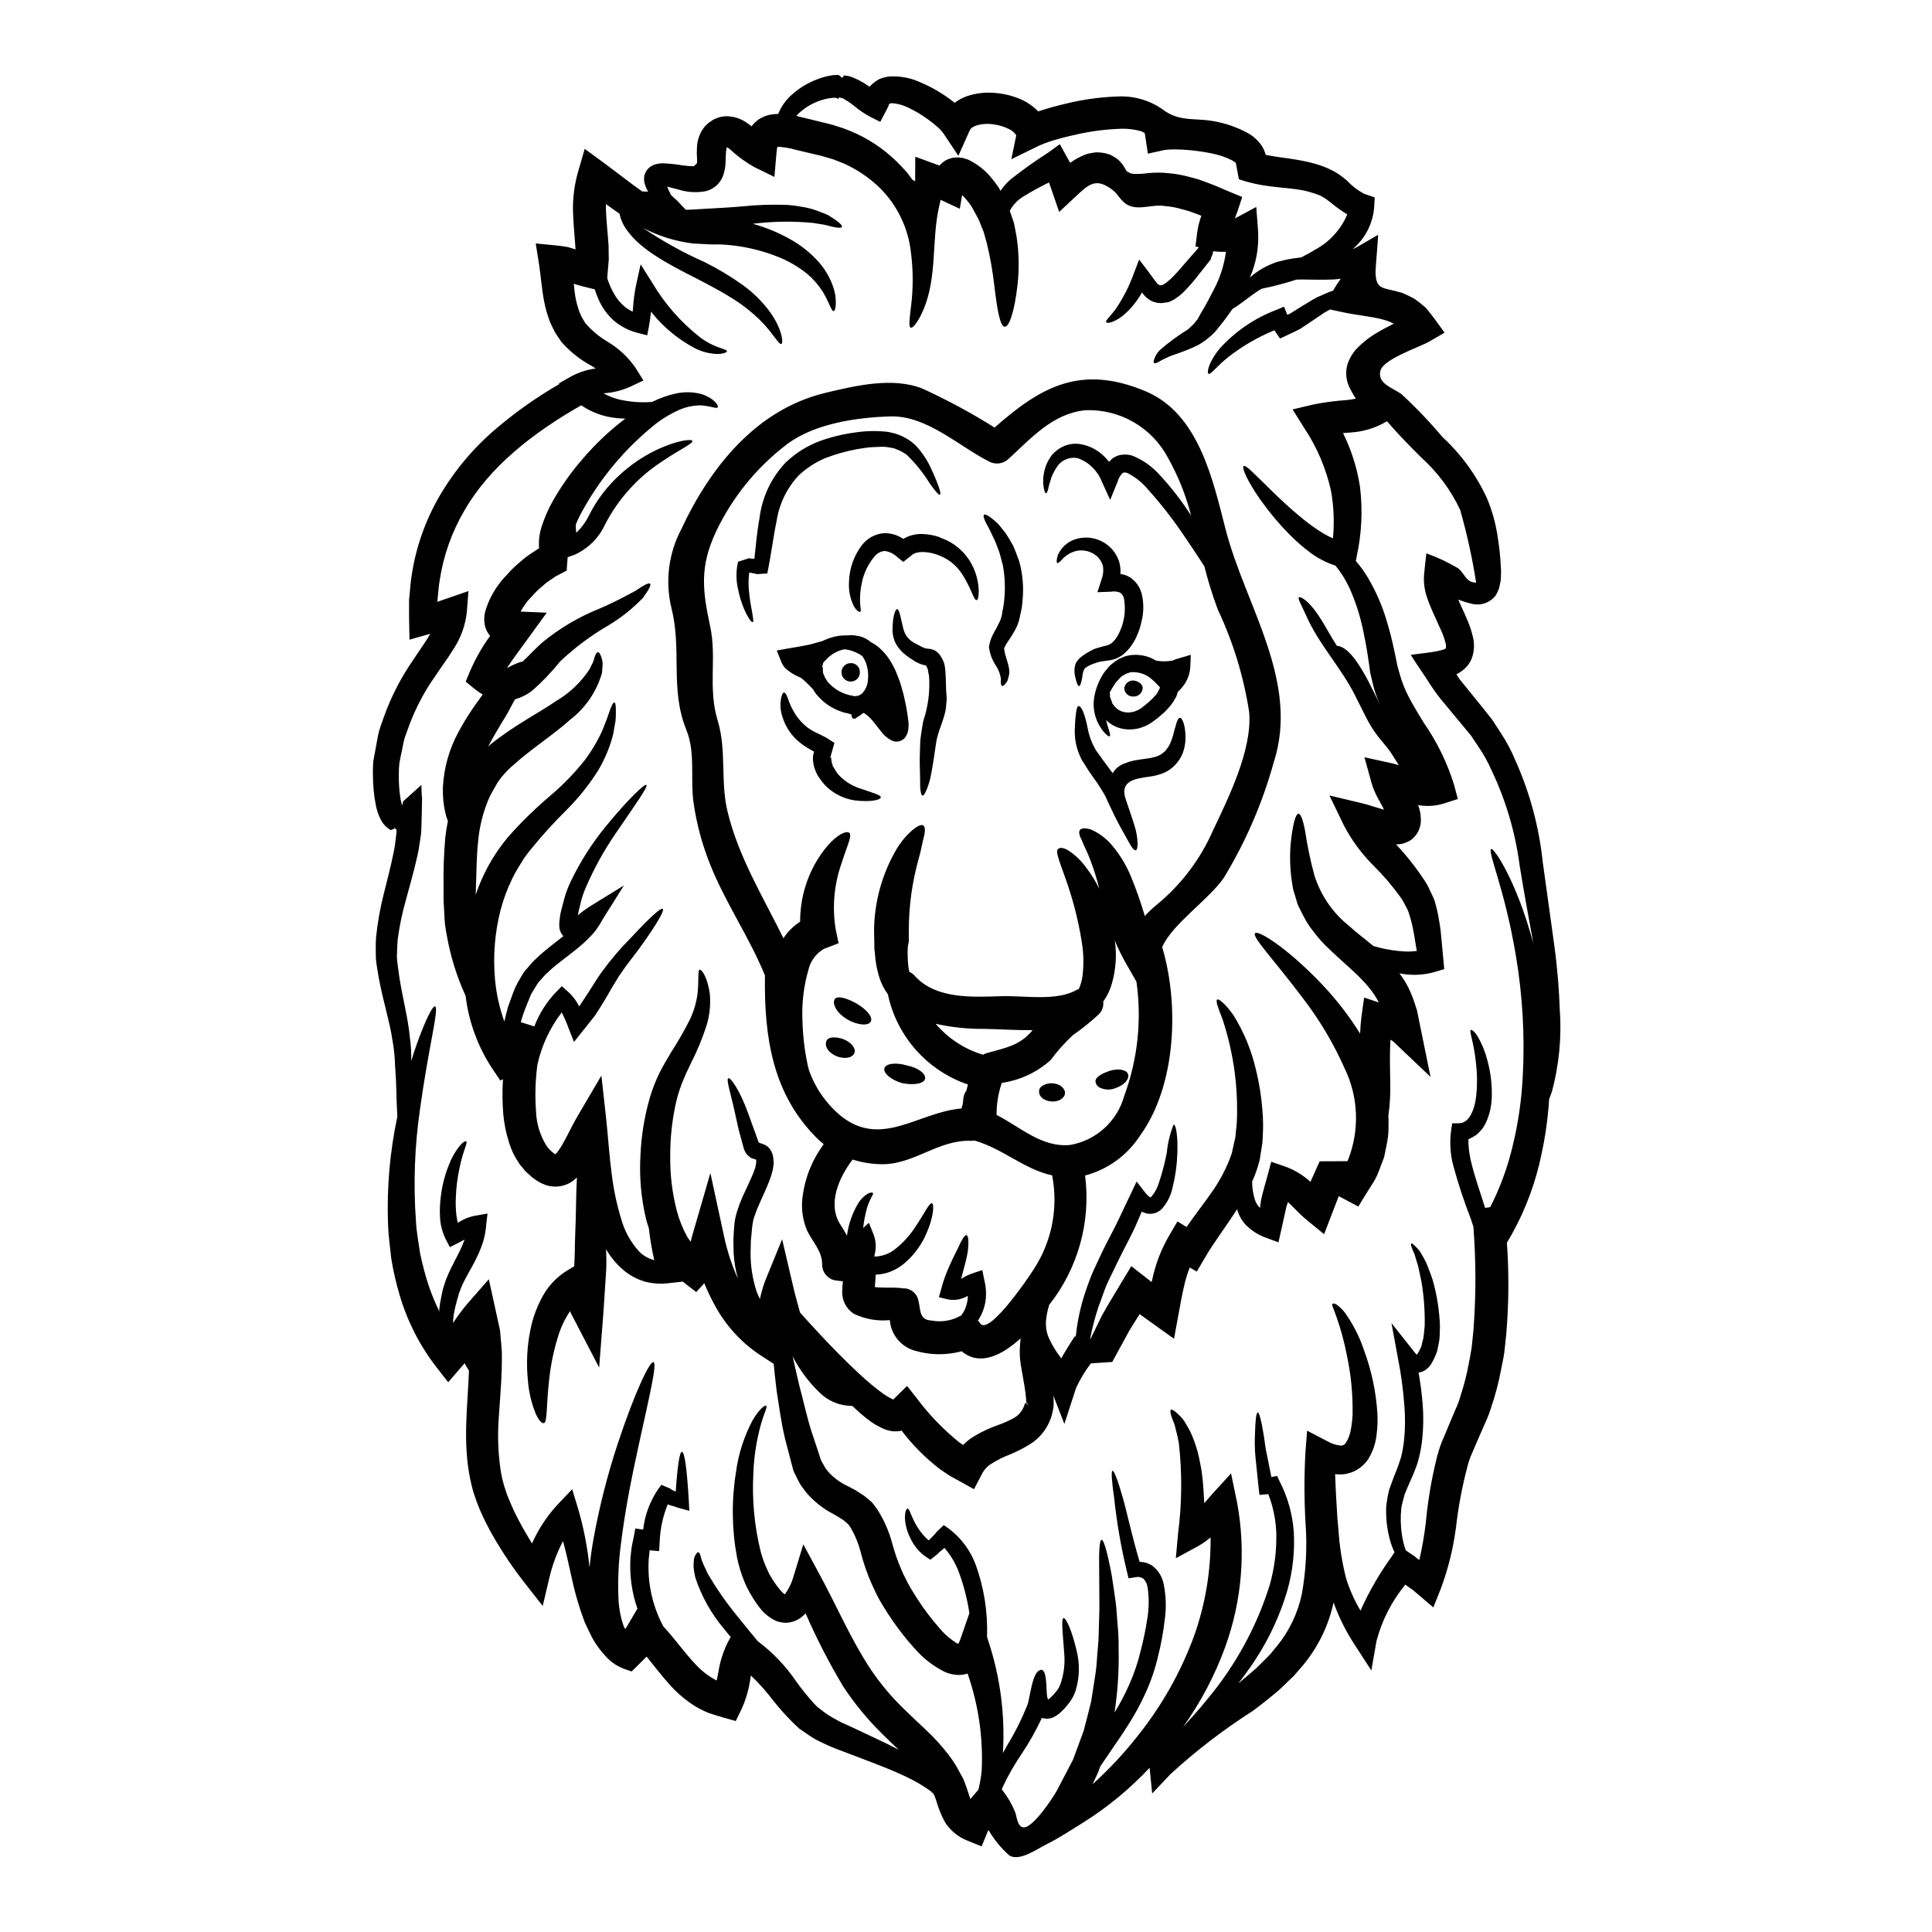 <?xml version="1.0" encoding="UTF-8"?>
<!-- Uploaded to: SVG Repo, www.svgrepo.com, Generator: SVG Repo Mixer Tools -->
<svg fill="#000000" width="800px" height="800px" version="1.1" viewBox="144 144 512 512" xmlns="http://www.w3.org/2000/svg">
 <g>
  <path d="m557.36 411.55c0.52 7.297-0.18 14.633-2.07 21.699-0.293 0.746-0.52 1.41-0.75 2.043-0.309 4.879-0.98 9.73-2.012 14.508-1.527 7.481-4.195 14.684-7.914 21.352l-1.266 2.16-0.004 0.004c0.574 8.078 0.516 16.191-0.172 24.262l-0.516 4.832c-0.23 1.613-0.605 3.195-0.895 4.777-0.617 3.227-1.453 6.41-2.504 9.527-0.445 1.496-1.004 2.961-1.668 4.375-0.605 1.355-1.18 2.703-1.785 4.086-0.574 1.297-1.121 2.621-1.695 3.938h-0.004c-0.539 1.191-0.961 2.434-1.266 3.711-1.383 5.246-2.379 10.582-2.992 15.973-0.723 5.555-2.074 11.012-4.031 16.262l-1.969 4.922-4.289-3.656-1.121-0.949-1.574-1.121-0.434-0.32c-3.582 4.356-6.184 9.43-7.629 14.883l-1.383 7.871-4.227-6.535c-2.383-3.578-4.324-7.434-5.785-11.48-1.355 6.293-4.254 12.148-8.434 17.039l-1.555 1.781-0.395 0.461c-0.113 0.113 0 0.027-0.289 0.316l-0.199 0.203-0.789 0.715c-1.035 0.98-1.969 1.969-3.051 2.91-2.301 1.93-4.606 3.797-6.762 5.352l0.004 0.004c-7.75 4.941-15.051 10.559-21.82 16.777l-4.773 5.066-0.664-6.621c-0.023-0.062-0.031-0.133-0.027-0.199-5.148 5.508-10.98 10.332-17.355 14.363-3.281 2.043-6.621 4.258-9.988 5.926-2.418 1.18-7.109 4.633-9.84 2.938-2.184-1.941-4.043-4.215-5.512-6.734-0.074 0.129-0.141 0.258-0.199 0.395l-1.613 3.938-3.914-1.574v-0.004c-2.363-0.953-4.371-2.613-5.758-4.75-0.941-1.719-1.691-3.531-2.242-5.41-0.199-0.668-0.43-1.324-0.695-1.969l-0.488-0.52h0.148c-2.356-1.758-4.891-3.254-7.57-4.461-2.969-1.41-6.359-2.734-10.164-4.172l-5.902-2.246c-1.035-0.395-2.098-0.789-3.191-1.234-1.094-0.449-2.391-1.094-3.598-1.668v-0.004c-1.105-0.566-2.16-1.223-3.148-1.969l-1.496-1.008-0.375-0.262v0.004c-0.039-0.059-0.09-0.105-0.145-0.148l-0.168-0.168-0.375-0.348-0.75-0.719h-0.004c-1.914-1.867-3.703-3.856-5.352-5.957-1.809-2.383-3.801-4.621-5.957-6.691-0.062 0.258-0.113 0.52-0.145 0.785-0.375 2.781-1.152 5.496-2.301 8.059l-1.574 3.223-3.148-0.891c-1.328-0.395-2.676-0.789-4.004-1.238-1.309-0.527-2.57-1.164-3.773-1.898-2.277-1.453-4.356-3.195-6.188-5.18-2.504-2.734-4.547-5.441-6.504-7.871 0 0.031-3.973 3.938-3.973 3.938l-1.441-0.492h0.004c-2.148-0.691-4.07-1.953-5.551-3.656-0.027-0.027-0.027-0.059-0.059-0.086h-0.004c-0.516-0.512-0.988-1.07-1.406-1.668-0.711-0.922-1.355-1.895-1.93-2.91-0.633-1.234-1.324-2.676-2.07-4.285-1.504-4.019-2.695-8.145-3.57-12.348-0.633-2.879-1.297-5.961-2.16-9.098v0.004c-1.602 3.047-2.812 6.289-3.598 9.641l-1.781 7.543-4.863-6.219h-0.004c-3.027-3.867-5.777-7.945-8.23-12.203-1.324-2.297-2.516-4.672-3.57-7.109-0.578-1.344-1.086-2.719-1.523-4.113-0.52-1.469-0.66-2.562-1.008-3.887-2.074-9.93-0.66-19.629-0.348-28.84h0.004c-0.066-0.09-0.121-0.188-0.176-0.285-0.395-0.574-0.688-1.152-0.977-1.668-0.375 0.434-0.789 0.895-1.152 1.324l-3.195 3.711-3.148-4.027v-0.004c-4.41-5.695-7.707-12.168-9.727-19.082-0.949-3.172-1.688-6.402-2.215-9.668-0.348-3.195-0.789-6.297-0.867-9.324-0.332-9.496 0.5-19 2.477-28.293-0.113-2.215-0.227-4.664-0.289-7.426-0.027-1.93-0.172-3.973-0.32-6.129h0.004c-0.062-2.301-0.301-4.59-0.719-6.852-0.691-4.75-2.449-10.105-3.629-16.531-0.254-1.637-0.602-3.305-0.746-5.062 0-1.785-0.086-3.684 0.059-5.512v0.004c0.383-3.785 1.043-7.535 1.969-11.227 0.922-3.769 1.969-7.629 2.734-11.512 0.207-0.988 0.359-1.988 0.461-2.996l0.199-1.551c0.035-0.219 0.055-0.441 0.059-0.664-0.059-0.316 0.082-1.09-0.32-0.66-0.027 0-0.086-0.516-0.113-0.516-0.027 0-0.262 0.461-0.262 0.461-0.316-0.117-0.605 0.375-0.949 0.172h0.004c-1.035-0.602-1.883-1.48-2.445-2.535-0.707-1.312-1.191-2.734-1.438-4.203-0.48-2.504-0.723-5.047-0.723-7.598-0.047-1.336-0.008-2.668 0.117-4 0.23-1.266 0.461-2.562 0.719-3.887 0.262-1.324 0.434-2.648 0.789-3.938 0.355-1.285 0.863-2.535 1.297-3.828l-0.004 0.004c1.895-5.281 4.469-10.293 7.656-14.906 1.574-2.422 3.309-4.777 4.633-7.055-1.234 0.348-2.449 0.691-3.711 1.035l-1.125 0.32-0.543 0.172c-0.059-0.031-0.145 0.113-0.145 0v-0.32l-0.059-2.391c0-1.609-0.086-3.191-0.055-4.832v-3.023l0.027-0.348 0.086-0.66c0.172-1.781 0.262-3.57 0.574-5.352h-0.004c1.105-7.5 3.644-14.715 7.481-21.254 4.055-6.902 9.281-13.051 15.445-18.168 5.066-4.258 10.496-8.059 16.23-11.367l-0.141-0.172 3.484-1.969c1.961-1.02 4.082-1.691 6.273-1.988-0.348-0.227-0.664-0.434-1.039-0.66-3.094-1.648-5.856-3.852-8.145-6.508-0.52-0.746-1.008-1.496-1.496-2.242-0.461-0.809-0.949-1.871-1.383-2.82v-0.004c-0.684-1.75-1.207-3.562-1.574-5.406-0.691-3.57-0.895-6.965-1.383-10.043l-0.867-5.441 5.117 0.488c1.148 0.113 2.363 0.262 3.512 0.488 0.633 0.203 1.266 0.395 1.93 0.605-0.031-0.203-0.051-0.406-0.055-0.609-0.172-2.992-0.547-6.242-0.633-9.699-0.062-3.574 0.422-7.133 1.438-10.559l1.668-5.785 4.926 3.598c3.684 2.703 7.051 5.41 10.305 7.684 0.488 0.031 1.008 0.031 1.574 0.059-0.086-0.172-0.172-0.32-0.262-0.488v-0.004c-0.254-0.441-0.445-0.918-0.574-1.41-0.262-0.781-0.312-1.613-0.145-2.418 0.344-1.297 1.305-2.344 2.566-2.805 0.703-0.246 1.438-0.379 2.184-0.395 1.863 0.062 3.719 0.258 5.559 0.578 0.934 0.133 1.875 0.199 2.816 0.199 0.289-0.262 0.574-0.547 0.836-0.836v-0.812c-0.086-1.18-0.094-2.363-0.027-3.543 0.105-1.895 0.793-3.715 1.965-5.207 0.367-0.41 0.762-0.797 1.184-1.152l0.66-0.43 0.32-0.23 0.172-0.113v-0.004c0.168-0.066 0.332-0.141 0.488-0.23 0.148-0.047 0.293-0.102 0.434-0.168 0.172-0.059 0.172-0.086 0.633-0.23v-0.004c0.68-0.195 1.387-0.293 2.098-0.285 1.996 0.043 3.922 0.719 5.512 1.926 0.375 0.262 0.691 0.516 1.008 0.746v0.004c0.34-0.484 0.746-0.922 1.207-1.297 0.477-0.441 1.02-0.801 1.613-1.066 0.535-0.281 1.105-0.492 1.695-0.629 0.832-0.191 1.684-0.289 2.535-0.289 0.82-2.039 2.125-3.848 3.801-5.269 1.938-1.703 4.168-3.035 6.586-3.934 1.371-0.547 2.801-0.91 4.266-1.09l1.262-0.07 0.605 0.395 0.316 0.395c0.164-0.109 0.32-0.234 0.461-0.375l0.059-0.203 0.141-0.055 0.953 0.113c0.469 0.113 0.93 0.258 1.379 0.434 1.5 0.629 2.93 1.418 4.262 2.359 0.035 0.055 0.082 0.098 0.141 0.121l0.199-0.289h0.004c0.684-0.699 1.473-1.293 2.332-1.758 0.828-0.344 1.699-0.574 2.59-0.691 2.781-0.191 5.57 0.305 8.117 1.441 2.309 0.957 4.516 2.144 6.59 3.543 0.922 0.605 1.816 1.266 2.707 1.969 0.973-0.73 2.047-1.316 3.191-1.73 2.453-0.828 5.051-1.125 7.629-0.863 2.543 0.207 5.031 0.875 7.34 1.969 0.641 0.312 1.258 0.68 1.836 1.102 0.641 0.418 1.238 0.902 1.781 1.441 0.113 0.113 0.227 0.262 0.348 0.375 0.891-0.32 1.754-0.547 2.676-0.836 2.016-0.605 4.059-1.094 6.16-1.574 4.293-0.953 8.668-1.48 13.062-1.574 4.281-0.035 8.449 1.371 11.832 3.992 4.688 2.938 8.266 1.496 13.984 2.82v0.004c2.66 0.566 5.231 1.504 7.629 2.789 1.602 0.848 2.965 2.078 3.969 3.582 0.441 0.715 0.773 1.488 0.98 2.305 3.973 0.836 8.605 1.035 13.383 2.445v-0.004c1.539 0.453 3.035 1.051 4.461 1.789 0.629 0.332 1.234 0.707 1.812 1.121l1.062 0.789 0.84 0.691c1.332 1.445 2.91 2.644 4.66 3.543l2.676 0.895-0.141 2.531v-0.004c-0.285 4.074-2.113 7.883-5.117 10.652-0.199 0.199-0.395 0.395-0.633 0.574 0.531-0.234 1.051-0.496 1.555-0.789 0 0 5.18-2.996 5.207-3.023 0.145-0.059-0.688 8.977-0.66 9.84 0.117 4.949 2.016 4 7.023 5.512h-0.004c1.121 0.465 2.219 0.992 3.285 1.574 1.035 0.715 2.043 1.555 3.023 2.391 0.836 1.008 1.641 2.012 2.418 3.078l2.562 3.512-4.059 2.363c-2.535 1.469-12.176 4.606-12.953 7.742-0.863 3.453 3.371 4.547 5.586 6.188l-0.004-0.004c3.863 3.566 7.496 7.371 10.879 11.395 4.977 4.586 8.988 10.113 11.809 16.266 1.266 3.039 2.172 6.215 2.703 9.465 0.512 3.039 0.84 6.106 0.98 9.184l0.027 0.605-0.027 0.863c-0.027 0.605-0.027 1.148-0.086 1.754l-0.434 1.988c-0.234 0.578-0.496 1.145-0.785 1.695-1.516 2.113-4.207 3.027-6.691 2.277-0.625-0.133-1.242-0.309-1.844-0.52l-0.789-0.262-0.141-0.055-0.289-0.117h0.004c-0.055-0.023-0.102-0.051-0.148-0.086-0.086-0.027-0.027 0.117-0.027 0.203 0 0.086 0.746 1.695 0.746 1.695 0.547 1.148 1.094 2.363 1.609 3.625h0.004c0.586 1.348 1.051 2.746 1.383 4.176 0.52 1.918 0.438 3.945-0.23 5.816-0.402 1.102-1.078 2.082-1.969 2.848-0.383 0.363-0.809 0.684-1.262 0.949l-0.578 0.348c-0.113 0.027-0.199 0.027-0.289 0.055 0.117 0.258 0.262 0.496 0.434 0.719 0.348 0.602 0.762 1.16 1.234 1.668 1.754 2.188 3.512 4.328 5.211 6.445 0.863 1.094 1.727 2.188 2.59 3.25 0.789 1.18 1.574 2.391 2.301 3.543l0.004 0.004c1.488 2.254 2.758 4.644 3.797 7.137 3.859 8.562 6.328 17.684 7.309 27.023 1.125 8.117 2.133 15.371 3.023 21.816 0.891 6.449 1.324 12.273 1.496 17.34zm-9.812 17.668c0.57-10.66-0.039-21.352-1.812-31.883-2.965-17.875-7.656-27.832-6.535-28.34 0.633-0.395 6.621 8.203 11.141 24.98-1.066-6.102-2.418-13.008-3.625-20.637v0.004c-1.133-8.695-3.621-17.16-7.383-25.086-0.961-2.199-2.129-4.309-3.481-6.297-0.691-1.008-1.355-2.016-2.043-3.051-0.836-0.98-1.668-2.016-2.504-3.023-1.758-2.129-3.57-4.285-5.383-6.477l-0.004 0.004c-1.363-1.719-2.621-3.516-3.769-5.383-1.41-2.129-2.938-4.328-4.285-6.477 2.391-0.375 5.555-0.602 7.941-1.207l0.895-0.262c0.227-0.055 0.113-0.055 0.199-0.113 0.078-0.016 0.148-0.059 0.203-0.113 0.086-0.059 0.059-0.086 0.086-0.113 0.059-0.508 0.008-1.02-0.145-1.5-0.262-1.016-0.609-2.008-1.035-2.965-0.52-1.094-1.008-2.215-1.523-3.367l-0.867-1.902c-0.488-1.148-1.008-2.363-1.383-3.512v0.004c-0.73-2.027-1.016-4.188-0.832-6.332l0.289-2.852 0.32-2.676h-0.004c2.91 1.043 5.715 2.359 8.375 3.938 1.844 1.355 1.969 3.769 4.805 3.828-1.008-6.512-2.422-12.953-4.231-19.285-2.461-5.238-5.941-9.934-10.234-13.816-2.965-2.938-6.133-6.133-9.152-9.672h0.004c-2.973 1.773-6.332 2.801-9.785 2.992-0.664 0.059-1.266 0.117-1.875 0.145 2.215 4.473 3.731 9.258 4.492 14.191 0.762 6.211 0.457 12.508-0.895 18.621l-0.199 1.094c1.211 1.383 2.289 2.875 3.223 4.461 2.176 3.695 3.879 7.648 5.066 11.77 0.66 2.184 1.234 4.461 1.754 6.82 0.262 1.18 0.488 2.363 0.746 3.566l0.172 0.922 0.086 0.395h0.004c0.016 0.051 0.035 0.098 0.059 0.141l0.488 1.785v0.004c0.609 2.207 1.457 4.34 2.531 6.359 1.125 2.129 2.449 4.328 3.856 6.617 3.484 5 6.184 10.504 8.004 16.316l1.035 3.918-3.973 1.266c-2.133 0.613-4.375 0.73-6.559 0.344 0.57 1.453 0.816 3.019 0.719 4.578l-0.113 0.836c-0.086 0.316-0.203 0.66-0.32 0.98v-0.004c-0.246 0.68-0.617 1.305-1.094 1.844l-0.375 0.395-0.086 0.113c-0.086 0.059-0.516 0.434-0.516 0.434l-0.059 0.027-0.289 0.199c-0.41 0.242-0.844 0.445-1.293 0.605-0.379 0.156-0.777 0.262-1.18 0.316-0.41 0.055-0.824 0.086-1.238 0.086l0.086 0.086c2.707 2.883 5.164 5.996 7.34 9.297 0.594 0.836 1.094 1.734 1.492 2.68l0.664 1.383 0.316 0.691 0.145 0.344 0.082 0.172 0.117 0.395 0.027 0.082h0.004c0.508 1.719 0.902 3.469 1.18 5.238 0.348 1.93 0.488 3.629 0.633 5.211s0.289 3.109 0.43 4.606l0.262 2.879-2.418 0.719c-2.894 0.844-5.949 1.012-8.922 0.488-0.199-0.027-0.348-0.086-0.547-0.113v-0.004c1.258 1.633 2.297 3.422 3.082 5.328 0.633 1.469 1.094 2.992 1.574 4.461 0.289 1.496 0.602 2.965 0.895 4.406l2.703 13.27-9.758-9.27v-0.004c-0.258-0.234-0.551-0.426-0.863-0.578-0.23 3.769-0.117 7.477-0.059 11.141 0.09 3-0.07 6.004-0.488 8.977 0.055 0.863 0.055 1.754 0.027 2.648v0.004c0.039 1.387-0.066 2.777-0.312 4.144-0.262 1.383-0.547 2.754-0.836 4.172-0.492 1.324-1.008 2.676-1.527 4.031v-0.004c-0.457 1.176-1.047 2.297-1.754 3.34-0.66 1.035-1.297 2.07-1.93 3.078l-1.641 2.676-5.18-2.754c-0.602 1.574-1.207 3.082-1.781 4.606l-2.102 5.473-4.328-3.543c-2.043-1.641-3.484-3.309-4.832-4.574l-0.004-0.004c-0.141-0.129-0.285-0.254-0.434-0.371-0.113 0.395-0.262 0.836-0.395 1.207-0.434 1.898-0.836 3.738-1.207 5.469l-0.895 3.973-3.223-1.18v-0.004c-2.086-0.727-3.973-1.93-5.512-3.512-1.055-1.168-1.824-2.566-2.242-4.086-0.145 0.227-0.262 0.461-0.434 0.688-2.676 4.176-5.699 8.09-8.059 12.148l-2.188 3.711-1.844-1.094c-0.699 1.742-1.238 3.543-1.609 5.387-0.52 2.129-0.895 4.492-1.328 6.734l-1.242 6.769-5.18-3.711c-1.324-0.953-2.617-1.875-3.938-2.82-0.891 1.441-1.844 2.938-2.703 4.328-1.555 2.852-3.078 5.641-4.547 8.348l-5.672 0.375 0.004-0.004c-1.531 2.023-2.844 4.203-3.914 6.504l-3.109 9.555-2.938-7.57 0.059 0.488 0.004 0.004c0.031 0.48 0.043 0.961 0.027 1.441v0.633l-0.027 0.344-0.031 0.434-0.004-0.004c-0.023 0.047-0.043 0.098-0.055 0.148l-0.031 0.199c-0.594 3.758-2.758 7.086-5.953 9.152-1.828 1.148-3.758 2.129-5.758 2.934-1.598 0.617-3.129 1.387-4.574 2.305-1.098 0.656-1.984 1.613-2.562 2.754l-2.102 4.027-3.738-2.07c-0.895-0.488-1.785-1.008-2.707-1.496-0.863-0.547-1.695-1.152-2.559-1.727h-0.004c-3.836-2.941-7.266-6.383-10.188-10.234-0.172 0.027-0.316 0.086-0.461 0.113-0.523 0.07-1.051 0.102-1.574 0.086-0.777-0.062-1.543-0.227-2.277-0.488-1.879-0.754-3.629-1.805-5.18-3.109-1.297-1.035-2.477-2.102-3.57-3.148h-0.215c-3.246-0.035-6.34-1.359-8.605-3.684-2.832-2.746-5.191-5.938-6.992-9.445 0.547 2.445 1.148 5.117 1.844 8.031 0.98 3.543 1.754 7.336 3.051 11.539 0.688 2.07 1.41 4.258 2.156 6.504l0.492 1.527 0.055 0.086 0.172 0.316 0.375 0.633c0.262 0.395 0.461 0.895 0.746 1.266l0.895 1.062c1.434 1.473 3.133 2.664 5.004 3.512l1.844 0.98c0.746 0.488 1.527 0.98 2.273 1.469l1.574 1.266 0.086 0.086 0.547 0.516c0.055 0.086 0.172 0.23 0.172 0.23l0.395 0.516 0.789 1.066c1.715 2.699 3.016 5.641 3.859 8.723 0.672 2.539 1.535 5.019 2.59 7.426l0.43 0.98 0.203 0.395v-0.004c0.555 1.195 1.168 2.356 1.84 3.484 0.715 1.207 1.496 2.418 2.269 3.598h0.004c1.52 2.269 3.184 4.441 4.977 6.504 1.391 1.738 3.078 3.223 4.981 4.375 0.078 0.051 0.168 0.078 0.262 0.086 0.172-0.262 0.316-0.539 0.43-0.832l2.531-7.281c-0.559-3.703-1.492-7.34-2.789-10.852-0.883-2.363-2.18-4.547-3.828-6.449-0.172 0.145-0.344 0.32-0.516 0.461l-0.895 0.719c-0.133 0.184-0.285 0.348-0.461 0.488l-1.844 1.469-0.949-0.602h0.004c-1.785-1.176-3.227-2.805-4.176-4.723-0.727-1.34-1.23-2.785-1.496-4.285-0.395-2.676 0.172-3.828 0.52-3.938 0.488-0.082 0.809 1.441 1.727 3.223 0.551 1.145 1.223 2.227 2.012 3.223 0.566 0.719 1.203 1.379 1.898 1.969 0.262-0.262 0.547-0.52 0.809-0.789l0.836-0.863v0.004c0.129-0.199 0.273-0.395 0.43-0.574l1.926-1.816 1.441 1.008c3.246 2.477 5.703 5.832 7.086 9.672 2.164 6.055 3.16 12.465 2.934 18.895l0.316 1.035c3.188 9.602 4.508 19.723 3.891 29.82 0.375-0.688 0.746-1.41 1.18-2.156 2.141-3.481 3.961-7.152 5.438-10.965 0.172-0.547 0.199-1.035 0.348-1.574 0.434-1.727 0.949-6.016 2.477-7.109 2.418-1.727 1.969 4.953 2.269 6.762 0.059 0.293 0.152 0.57 0.289 0.836 0.055-0.027 0.105-0.066 0.145-0.113 0.328-0.254 0.637-0.535 0.922-0.836 0.305-0.301 0.594-0.617 0.863-0.949 0.496-0.566 0.906-1.207 1.207-1.898 1.02-2.777 1.395-5.75 1.094-8.691-0.395-5.41-0.836-8.949-0.141-9.098 0.574-0.086 2.129 2.965 3.453 8.66h-0.004c0.898 3.559 0.777 7.297-0.344 10.793-0.391 1.098-0.953 2.129-1.672 3.051-0.395 0.492-0.746 0.953-1.062 1.297v-0.004c-0.398 0.445-0.82 0.867-1.266 1.27-0.555 0.504-1.188 0.922-1.871 1.234-0.945 0.422-2.012 0.477-2.992 0.145-1.527 3.293-3.305 6.457-5.324 9.473-1.906 2.797-3.594 5.742-5.039 8.805-0.07 0.223-0.16 0.445-0.258 0.66l0.145 0.203c1.352 1.727 2.465 3.621 3.312 5.641 0.574 1.297 0.574 4.113 2.332 4.231 2.504 0.141 7.828-7.941 8.836-9.816 1.438-2.789 2.879-5.512 4.258-8.145 0.98-2.621 1.902-5.18 2.82-7.656 0.688-2.648 1.352-5.211 1.969-7.715 0.395-2.531 0.789-5.008 1.152-7.367 0.367-2.363 0.395-4.691 0.629-6.875 0.234-2.184 0.23-4.289 0.293-6.273 0.059-1.984 0.141-3.856 0.113-5.613-0.031-3.512-0.031-6.535-0.059-8.98-0.086-4.949 0.113-7.684 0.633-7.769 0.52-0.086 1.324 2.562 2.332 7.453 0.492 2.445 0.895 5.512 1.414 9.055 0.227 1.785 0.316 3.715 0.488 5.758h-0.004c0.219 2.16 0.316 4.332 0.289 6.504 0.141 5.684-0.219 11.371-1.078 16.996 1.461-2.367 2.758-4.828 3.883-7.371 1.285-2.859 2.297-5.84 3.023-8.891 0.77-2.918 1.375-5.879 1.816-8.863 0.418-2.633 0.438-5.312 0.055-7.945-0.102-0.898-0.496-1.738-1.121-2.387-0.602-0.426-1.355-0.566-2.07-0.395l-1.875 0.289-0.395-1.641c-1.555-6.394-2.688-12.883-3.394-19.426-0.66-4.664-0.863-7.34-0.461-7.426 0.402-0.086 1.383 2.418 2.676 6.934 1.207 4.231 2.449 10.305 4.519 17.211 1.285-0.004 2.539 0.41 3.57 1.184 1.445 1.176 2.434 2.828 2.789 4.66 0.641 3.125 0.738 6.34 0.289 9.5-0.371 3.199-0.945 6.371-1.727 9.496-0.762 3.344-1.863 6.606-3.281 9.727-1.332 2.984-2.891 5.859-4.66 8.605-1.672 2.676-3.43 5.152-5.066 7.57-0.789 1.18-1.574 2.336-2.363 3.484-0.172 0.52-0.348 1.008-0.547 1.527-0.488 1.062-1.008 2.129-1.496 3.191l0.004-0.004c4.352-3.941 8.367-8.242 12-12.863 6.391-7.984 11.441-16.957 14.957-26.562 2.953-8.352 4.418-17.156 4.328-26.016-1.035 0.902-2.164 1.695-3.367 2.359l-5.84 3.168 0.574-6.391h-0.004c1.055-7.981 1.133-16.062 0.234-24.062-0.195-1.191-0.461-2.375-0.789-3.539-0.18-0.945-0.48-1.867-0.887-2.738-0.578-1.523-0.719-2.445-0.434-2.617 0.289-0.172 1.062 0.316 2.215 1.469 0.75 0.691 1.375 1.512 1.844 2.418 0.773 1.234 1.418 2.547 1.926 3.91 0.629 1.629 1.129 3.305 1.496 5.012 0.172 0.949 0.395 1.898 0.574 2.938 0.18 1.039 0.262 2.043 0.395 3.106 0.172 1.875 0.289 3.856 0.375 5.93 0.633-0.75 1.324-1.555 2.07-2.391l5.039-5.512 1.574 7.57v0.004c2.406 12.812 1.344 26.039-3.078 38.309-2.754 7.574-6.519 14.738-11.199 21.297 1.668-1.816 3.938-4.262 6.508-7.453 7.363-8.836 12.938-19.023 16.402-29.996 1.305-4.562 1.906-9.297 1.785-14.043-0.141-3.504-0.859-6.961-2.129-10.234-0.203 0.043-0.402 0.07-0.609 0.09l-1.723 0.145-0.203-1.727c-0.316-3.082-0.602-5.871-0.863-8.348v-0.004c-0.188-2.094-0.227-4.195-0.113-6.297 0.086-3.484 0.348-5.469 0.719-5.469 0.375 0 0.922 1.93 1.469 5.32 0.344 1.699 0.461 3.856 1.035 6.188 0.316 1.699 0.719 3.629 1.121 5.613 0.113-0.027 0.199-0.055 0.348-0.086l1.18-0.199 0.605 1.328c2.164 4.176 3.457 8.746 3.801 13.438 0.297 5.269-0.285 10.551-1.727 15.629-1.906 6.445-4.738 12.582-8.406 18.215-1.523 2.301-3.051 4.406-4.574 6.359 1.641-1.324 3.148-2.644 4.723-4 0.98-0.922 1.969-1.969 2.965-2.938l0.746-0.789 0.23-0.23 0.289-0.375 1.234-1.496 0.004 0.008c3.344-4.078 5.641-8.91 6.691-14.078 1.07-6.086 1.387-12.281 0.949-18.445-0.367-6.172-0.387-12.363-0.059-18.535l0.461-6.102 5.297 2.754c1.059 0.629 2.231 1.027 3.453 1.184 0.605 0.09 1.211-0.191 1.523-0.723 0.668-1.027 1.109-2.184 1.297-3.394 0.281-1.414 0.441-2.848 0.488-4.289 0.082-5.223-0.43-10.434-1.523-15.543-0.652-3.379-1.547-6.707-2.676-9.957-0.395-1.094-0.691-1.93-0.922-2.504-0.293-0.633-0.348-1.008-0.203-1.152 0.141-0.145 0.547-0.086 1.125 0.23 0.836 0.625 1.582 1.359 2.215 2.191 2.152 3.035 3.844 6.371 5.019 9.902 1.996 5.398 3.191 11.059 3.543 16.805 0.098 1.816 0.031 3.637-0.207 5.441-0.215 2.203-0.898 4.332-2.012 6.246-0.754 1.254-1.805 2.312-3.055 3.078-0.66 0.434-1.387 0.754-2.156 0.953-0.715 0.234-1.461 0.359-2.215 0.371-0.52 0.016-1.039-0.012-1.555-0.086 0.113 3.738 0.348 7.684 0.605 11.828 0.086 0.895 0.172 1.844 0.262 2.879 0.277 4.269 0.938 8.508 1.965 12.664 0.926 3.086 2.231 6.043 3.887 8.805 2.254-5.047 5.027-9.848 8.266-14.328l0.746-1.121v-0.004c-0.613-1.297-1.086-2.656-1.41-4.055-0.633-2.609-0.898-5.293-0.789-7.977 0.148-1.531 0.41-3.051 0.789-4.547 0.52-1.441 1.066-3.023 1.574-4.258 0.578-1.266 1.039-2.82 1.555-4.289 0.355-1.426 0.617-2.871 0.785-4.332 0.348-3.211 0.375-6.449 0.086-9.668-0.309-4.117-0.863-8.211-1.668-12.262l-1.727-9.352 5.902 7.453c0.242 0.34 0.523 0.648 0.836 0.922 0.027-0.059 0.086-0.113 0.113-0.172 0.285-0.422 0.535-0.863 0.75-1.324l0.348-0.789c0.027-0.059 0.086-0.461 0.145-0.691 0.141-0.488 0.254-1.008 0.375-1.496 0.172-1.062 0.199-2.188 0.344-3.25h-0.004c0.066-3.856-0.211-7.707-0.836-11.512-0.316-1.609-0.66-3.051-0.922-4.289-0.395-1.18-0.66-2.215-0.922-3.078-0.789-1.695-1.121-2.676-0.891-2.852 0.23-0.172 1.008 0.547 2.242 1.969 0.488 0.789 1.094 1.875 1.754 3.148 0.52 1.297 1.094 2.734 1.641 4.406l0.008-0.004c1.152 4.004 1.812 8.129 1.969 12.289-0.055 1.211-0.027 2.477-0.168 3.801-0.145 0.66-0.262 1.352-0.395 2.043v0.004c-0.062 0.379-0.156 0.758-0.273 1.125l-0.375 0.953c-0.285 0.707-0.633 1.391-1.035 2.043-0.574 0.996-1.465 1.777-2.527 2.215-0.293 0.09-0.594 0.148-0.895 0.172 0.461 2.644 0.836 5.352 1.062 8.172 0.301 3.559 0.223 7.137-0.23 10.68-0.242 1.75-0.617 3.481-1.121 5.18-0.504 1.496-1.09 2.969-1.754 4.402-0.691 1.496-1.152 2.703-1.668 3.938-0.32 1.234-0.664 2.363-0.867 3.598-0.242 2.316-0.191 4.656 0.145 6.961 0.207 1.445 0.562 2.863 1.062 4.231l2.129 1.414c0.32 0.227 0.52 0.43 0.867 0.715l0.574 0.395c0.742-3.211 1.309-6.457 1.699-9.73 0.527-5.781 1.488-11.516 2.879-17.152 0.371-1.555 0.855-3.082 1.449-4.57 0.602-1.383 1.18-2.754 1.754-4.176 0.574-1.352 1.148-2.731 1.723-4.086h0.004c0.617-1.305 1.121-2.66 1.496-4.055 0.875-2.668 1.566-5.387 2.07-8.145 0.262-1.441 0.574-2.852 0.789-4.328 0.141-1.469 0.316-2.965 0.461-4.434 0.719-9.207 0.719-18.453 0-27.66-0.199-0.66-0.434-1.328-0.66-2.016-1.848-4.734-3.434-9.566-4.754-14.477-0.727-2.934-0.891-5.981-0.488-8.977l0.289-1.902 1.816-0.027c2.731 0 4.113-3.684 4.519-6.996l-0.004 0.004c0.344-3.062 0.324-6.156-0.059-9.211-0.547-5.297-1.816-8.176-1.355-8.52 0.23-0.113 0.953 0.293 1.816 1.699 1.141 1.949 2.004 4.055 2.562 6.246 0.922 3.305 1.32 6.731 1.18 10.156-0.086 2.231-0.605 4.418-1.527 6.449-0.285 0.594-0.621 1.16-1.008 1.695-0.465 0.539-0.965 1.047-1.492 1.527-0.633 0.43-1.297 0.805-1.988 1.121-0.055 0.027-0.113 0.027-0.168 0.059h-0.004c-0.004 1.891 0.207 3.769 0.633 5.609 1.008 4.375 2.535 8.488 3.801 12.594l1.352-0.199c2.578-5.043 4.551-10.379 5.871-15.887 1.523-6.16 2.445-12.453 2.754-18.793zm-28.09-33.211c-0.086-0.574-0.172-1.148-0.289-1.727-0.23-1.574-0.492-3.148-0.789-4.488h0.004c-0.328-1.562-0.758-3.102-1.297-4.606l-0.059-0.059-0.113-0.262-0.262-0.488-0.516-0.98c-0.348-0.691-0.762-1.352-1.238-1.965-2.082-2.859-4.391-5.547-6.906-8.031-3.117-3.109-5.746-6.668-7.797-10.559l-3.887-8.031 8.691 2.07c1.324 0.316 2.016 0.574 2.906 0.836l2.477 0.746 0.395 0.086c-0.434-0.836-0.895-1.727-1.441-2.703h-0.004c-0.797-1.379-1.426-2.848-1.867-4.375l-1.875-6.789 7.055 1.551c0.719 0.145 1.41 0.348 2.07 0.547-0.746-1.148-1.496-2.363-2.332-3.652-0.922-1.266-2.129-2.621-3.277-4.059-1.254-1.656-2.344-3.43-3.254-5.301-0.891-1.812-1.844-3.652-2.789-5.555-3.769-7.453-9.613-13.469-13.035-21.324-1.152-2.621-2.215-4.289-1.785-4.606 0.348-0.23 1.93 0.574 4.031 3.25 1.844 2.273 3.656 5.926 5.988 9.586h-0.008c0.457 0.051 0.906 0.176 1.32 0.375 0.695 0.348 1.328 0.805 1.875 1.355 0.887 0.883 1.68 1.855 2.363 2.902 1.328 2.012 2.519 4.106 3.566 6.273 0.789 1.5 1.496 3.023 2.215 4.492h0.004c-0.871-1.957-1.531-4.004-1.969-6.102l-0.434-1.781-0.113-0.578-0.031-0.227-0.055-0.434-0.113-0.895-0.52-3.453c-0.348-2.242-0.789-4.371-1.207-6.418h-0.004c-0.797-3.723-1.984-7.348-3.543-10.82-0.977-2.113-2.215-4.098-3.684-5.906-2.375-0.758-4.613-1.906-6.617-3.394-2.012-1.508-3.906-3.16-5.672-4.953-2.754-2.793-5.273-5.805-7.539-9.004-3.711-5.266-5.066-8.695-4.519-9.055 0.605-0.375 2.965 2.242 7.426 6.562 2.215 2.156 4.953 4.777 8.266 7.453 1.727 1.41 3.543 2.699 5.441 3.859 0.816 0.488 1.66 0.918 2.535 1.293 0.391-4.156 0.227-8.348-0.488-12.465-1.309-5.977-3.719-11.656-7.109-16.746l-3.109-4.953 5.754-1.355c2.856-0.551 5.738-0.926 8.637-1.121 0.836-0.086 1.641-0.227 2.391-0.375v0.004c-0.684-1.031-1.289-2.109-1.816-3.227-0.785-1.762-0.957-3.738-0.488-5.613 0.266-0.91 0.652-1.781 1.148-2.59 0.137-0.238 0.293-0.469 0.461-0.688l0.199-0.289 0.23-0.32 0.086-0.113 0.172-0.172h0.008c1.574-1.691 3.383-3.148 5.371-4.324 1.574-0.953 3.168-1.785 4.664-2.535-0.938-0.496-1.934-0.871-2.965-1.121-3.082-0.836-6.691-1.094-10.477-1.902l-3.453-0.746c-0.434 0.262-0.84 0.492-1.301 0.719-1.352 0.863-2.676 1.844-4.258 2.879-0.789 0.52-1.574 1.039-2.391 1.574-0.891 0.492-1.898 0.922-2.852 1.383-0.395 0.203-0.789 0.395-1.207 0.578l-1.234 0.574-1.496-2.188h0.004c-4.371 1.793-8.48 4.176-12.207 7.082-3.078 2.422-4.723 4.836-5.293 4.434-0.395-0.289-0.059-2.965 3.023-6.691 4.07-4.508 9.148-7.988 14.816-10.164l2.215-0.922 0.867 2.16c0.289-0.145 0.602-0.289 0.922-0.434 0.746-0.488 1.523-0.949 2.242-1.41 1.527-0.895 3.082-1.93 4.606-2.754 1.555-0.633 2.996-1.41 4.375-1.816 0.688-1.234 1.383-2.242 2.012-3.148-0.688 0.086-1.352 0.172-1.969 0.199-3.148 0.145-5.84 0-8.316 0-0.52 0.027-0.98 0.027-1.441 0.027-2.188 0.719-4.231 1.266-6.047 1.727-1.148 0.262-2.184 0.488-3.148 0.691-0.227 0.113-0.434 0.227-0.633 0.344-2.852 1.875-5.066 3.801-6.875 4.863l0.004 0.008c-0.082 0.027-0.16 0.066-0.234 0.117-1.18 1.699-2.363 3.309-3.512 4.691l-0.574 0.719-0.262 0.32-0.145 0.168h0.004c-0.09 0.121-0.188 0.234-0.289 0.348 0 0.027-0.086 0.086-0.086 0.086-0.43 0.395-0.836 0.789-1.234 1.121-0.949 0.824-1.984 1.547-3.078 2.16-3.973 1.969-6.793 2.531-8.52 3.453h-0.004c-0.695 0.309-1.367 0.664-2.016 1.066-0.488 0.254-0.863 0.344-1.062 0.227-0.199-0.113-0.199-0.461 0.027-1.062 0.289-0.879 0.781-1.68 1.441-2.332 2.336-2.043 4.836-3.887 7.477-5.512 0.293-0.246 0.574-0.508 0.836-0.785 0.344-0.273 0.652-0.582 0.922-0.922 0.289-0.375 0.633-0.809 0.922-1.18 0.027-0.055 0.086-0.199 0.086-0.199l0.199-0.348 0.395-0.746c1.211-1.969 2.336-4.086 3.484-6.332v-0.004c1.664-3.129 2.754-6.531 3.223-10.043-1.145 0.027-2.289-0.023-3.426-0.145 0.004 0.441-0.102 0.879-0.312 1.266-0.262 0.395-0.117 0.66-0.375 1.008-1.039 1.324-2.133 2.703-3.254 4.113-1.207 1.574-2.512 3.066-3.914 4.465-0.5 0.492-1.039 0.945-1.613 1.352-0.316 0.23-0.66 0.461-0.977 0.66l-0.746 0.348-0.172 0.086-0.086 0.027h-0.004c-0.141 0.066-0.285 0.121-0.434 0.172-0.086 0-0.633 0.086-0.633 0.086l-1.094 0.145v0.004c-0.879 0.012-1.75-0.152-2.559-0.488-1.074-0.527-1.988-1.336-2.648-2.336-1.301 2.359-3.027 4.457-5.094 6.188-2.535 1.93-4.117 2.047-4.375 1.727-0.348-0.395 1.094-1.574 2.535-3.57l-0.004 0.004c2.019-2.965 3.644-6.176 4.836-9.555l1.355-3.512 2.363 3.106c3.082 4.004 2.648 4.926 5.988 2.047 1.266-1.211 2.449-2.594 3.629-3.977 0.602-0.688 1.18-1.383 1.781-2.043 0.602-0.66 1.121-1.297 1.668-1.898l-0.004 0.004c0.141-0.156 0.273-0.32 0.395-0.492l-0.891-0.227 0.43-3.57c0.203-1.555 0.582-3.078 1.125-4.547-0.293-0.113-0.578-0.262-0.836-0.348l-2.301-0.836c-0.75-0.262-1.355-0.375-2.074-0.574-1.422-0.43-2.891-0.699-4.371-0.805-2.969-0.602-6.594 1.066-9.445-0.086-2.301-0.922-2.789-2.938-4.66-4.328-4.328-3.148-6.074-1.438-9.672 1.902l-4.328 4.059-1.855-5.43c-0.289-0.789-0.547-1.609-0.836-2.391v0.004c-2.238 1.074-4.418 2.266-6.531 3.57-1.633 0.922-2.969 2.285-3.859 3.934 0.375 1.094 0.746 2.188 1.094 3.223 0.289 1.297 0.488 2.531 0.719 3.769l0.004 0.004c0.625 4.191 0.699 8.449 0.227 12.66-0.789 6.996-2.188 11.078-3.367 11.078-1.238-0.027-2.016-4.371-2.793-11.02-0.43-3.738-1.086-7.449-1.969-11.109-0.262-0.977-0.547-1.969-0.836-2.992-0.375-0.867-0.719-1.754-1.066-2.676-0.348-0.922-1.121-2.129-1.668-3.195l-0.461-0.863c-0.102-0.125-0.199-0.258-0.285-0.395-0.281-0.422-0.59-0.824-0.922-1.207-0.402-0.512-0.844-0.992-1.32-1.438l-0.605 3.625-5.094-2.363c-0.113 0.578-0.262 1.18-0.375 1.727-2.07 8.836-0.434 18.562-4.172 27.398-1.469 3.398-2.852 4.981-3.371 4.75-0.602-0.262-0.316-2.215 0.086-5.641v0.004c0.586-4.68 0.586-9.418 0-14.102-0.68-6.555-3.609-12.676-8.289-17.32-2.777-2.684-6-4.863-9.523-6.445-0.922-0.395-1.902-0.746-2.852-1.121-0.98-0.262-1.816-0.574-2.938-0.867-2.269-0.543-4.606-1.09-6.934-1.637-1.586-0.465-3.227-0.738-4.879-0.82-0.113 0.504-0.188 1.012-0.23 1.523l-0.559 6.477-5.414-2.648c-2.32-1.316-4.473-2.902-6.422-4.723-0.234-0.195-0.484-0.367-0.746-0.52-0.082 0.223-0.141 0.453-0.172 0.688-0.113 0.664-0.113 1.613-0.172 2.754h-0.004c0.02 1.477-0.234 2.945-0.746 4.332-0.102 0.246-0.219 0.484-0.348 0.719-0.18 0.324-0.391 0.633-0.629 0.922-0.25 0.332-0.539 0.633-0.867 0.895-0.793 0.672-1.738 1.145-2.754 1.379-2.371 0.43-4.809 0.281-7.109-0.434-1.094-0.289-2.156-0.574-3.051-0.789 0.289 0.688 0.605 1.383 0.949 2.043l0.059 0.145v0.004c0.207 0.176 0.398 0.367 0.574 0.574 0.793 0.633 1.516 1.348 2.164 2.129 0.395 0.395 0.789 0.809 1.207 1.234 1.469 0 3.148-0.141 5.066-0.254 3.148-0.172 6.691-0.348 10.188-0.664h-0.004c3.492-0.355 7-0.488 10.508-0.395 1.586 0.027 3.164 0.191 4.723 0.492 1.375 0.184 2.723 0.512 4.031 0.977 1.207 0.461 2.273 0.836 3.195 1.266 0.863 0.52 1.574 1.008 2.156 1.41 1.152 0.836 1.668 1.441 1.496 1.727-0.172 0.289-0.977 0.262-2.269 0-0.66-0.145-1.441-0.348-2.301-0.574-0.922-0.145-1.93-0.32-3.051-0.492h-0.004c-5.324-0.512-10.695-0.434-16.004 0.234 3.394 0.918 6.664 2.254 9.73 3.973 2.969 1.617 5.633 3.738 7.871 6.273 1.68 1.938 2.961 4.188 3.773 6.621 0.508 1.496 0.723 3.078 0.633 4.66-0.086 1.066-0.289 1.574-0.547 1.613-0.633 0.059-1.035-2.043-2.852-5.066-1.125-1.789-2.512-3.402-4.117-4.777-2.203-1.773-4.644-3.231-7.25-4.332-5.078-2.098-10.484-3.285-15.977-3.512l-1.652 0.023-1.668-0.059c-1.234-0.059-2.477-0.145-3.769-0.199v-0.004c-4.625-0.57-9.105-1.965-13.238-4.117 5.113 3.469 10.523 6.477 16.172 8.98 3.57 1.77 6.992 3.82 10.234 6.129 2.727 1.961 5.133 4.328 7.137 7.023 3.43 4.723 3.656 8.488 3.109 8.609-0.719 0.254-2.102-2.82-5.727-6.391v-0.004c-2.148-2.094-4.512-3.957-7.051-5.555-2.91-1.844-6.273-3.625-9.93-5.512-7.223-3.652-14.305-7.422-17.902-12.289v0.004c-1.129-1.387-1.91-3.027-2.273-4.777-1.207-0.836-2.418-1.668-3.598-2.531 0 0.516-0.027 1.008 0 1.523 0.086 2.883 0.461 5.961 0.691 9.445 0 1.234 0.027 2.504 0.055 3.711-0.113 1.297-0.199 2.531-0.316 3.769l-0.086 1.207 0.004 0.004c0.426 1.348 0.984 2.648 1.668 3.883 0.762 1.43 1.797 2.691 3.051 3.715 0.621 0.488 1.297 0.906 2.016 1.238 0.027-0.289 0.055-0.574 0.086-0.895 0.121-2.019 0.383-4.031 0.785-6.012l1.238-5.641 3.106 4.949 0.004-0.004c3.309 5.59 7.637 10.512 12.762 14.504 1.496 1.105 3.144 1.977 4.894 2.594 1.266 0.461 2.129 0.66 2.102 1.004-0.027 0.262-0.719 0.633-2.273 0.719v0.004c-2.195-0.02-4.356-0.559-6.301-1.574-4.473-2.375-8.406-5.66-11.539-9.641-0.113 1.234-0.32 2.559-0.547 3.824l-0.461 2.449-2.449-0.633c-2.375-0.586-4.586-1.719-6.445-3.312-1.645-1.48-2.965-3.285-3.887-5.297-0.434-0.965-0.812-1.953-1.141-2.957l-1.609-0.395c-1.094-0.262-2.188-0.547-3.195-0.836l-0.746-0.262c0.113 1.121 0.227 2.273 0.395 3.309l-0.004 0.004c0.238 1.32 0.574 2.617 1.008 3.887 0.23 0.492 0.348 0.922 0.633 1.5l0.605 1.035 0.289 0.488 0.172 0.262v-0.004c1.66 1.93 3.625 3.574 5.816 4.863 2.91 1.73 5.422 4.055 7.367 6.824l2.184 3.481-3.543 1.672c-2.223 1.004-4.613 1.586-7.051 1.723 1.301 0.73 2.695 1.285 4.144 1.641 2.82 0.652 5.719 0.875 8.605 0.66 0.055-0.02 0.117-0.031 0.176-0.027 1.992-0.992 4.098-1.734 6.273-2.215 2.234-0.484 4.551-0.434 6.762 0.141 3.684 1.238 4.633 3.254 4.328 3.516-0.375 0.516-2.016-0.461-4.832-0.52-1.738 0.043-3.457 0.402-5.066 1.062-2.238 0.965-4.352 2.191-6.297 3.656-8.375 6.637-15.285 14.938-20.289 24.379-0.395 0.789-0.789 1.637-1.121 2.445h-0.004c-0.031 0.75 0.008 1.5 0.117 2.242 1.375-1.332 2.516-2.887 3.367-4.602 1.051-2.129 2.316-4.144 3.773-6.016 1.363-1.766 2.887-3.402 4.543-4.894 2.769-2.523 5.879-4.641 9.238-6.297 5.812-2.793 9.672-3.109 9.84-2.562 0.289 0.688-3.309 2.242-8.117 5.512h0.004c-6.359 4.152-11.531 9.883-15.012 16.633-1.645 3.59-4.539 6.453-8.145 8.062l-1.781 0.633-0.262 3.543c-0.977 0.52-1.969 1.035-2.965 1.555-0.895 0.66-1.93 1.266-2.789 1.969-0.809 0.789-1.574 1.266-2.504 2.273l-1.414 1.523-0.66 0.719c-0.027 0.027-0.141 0.172-0.141 0.172l-0.23 0.316h-0.004c-0.562 0.734-1.062 1.516-1.496 2.336l6.934 0.289-4.613 6.344c-2.156 2.992-4.258 5.727-5.957 8.375 1.105-0.652 2.269-1.191 3.481-1.613 0.23-0.055 0.434-0.086 0.664-0.141 1.609-1.469 3.25-3.281 5.066-4.926 4.609-3.824 9.789-6.902 15.352-9.125 4.406-1.898 7.422-3.598 9.586-4.746 2.156-1.496 3.453-2.16 3.797-1.844 0.348 0.32-0.348 1.641-1.902 3.769v0.004c-2.691 2.789-5.734 5.219-9.055 7.223-4.656 2.684-8.98 5.91-12.879 9.609-2.285 2.844-4.82 5.481-7.57 7.875-1.32 0.973-2.801 1.703-4.375 2.156-0.375 0.66-0.789 1.383-1.18 2.156-0.395 0.777-0.891 1.699-1.574 2.793-0.316 0.547-0.547 0.891-0.836 1.352l-0.688 1.18c-1.008 1.641-1.969 3.371-2.879 5.094 0.227-0.199 0.461-0.461 0.688-0.66 6.562-5.238 12.664-8.23 17.266-11.414h0.004c3.625-2.117 6.707-5.051 9.004-8.562 0.23-0.551 0.492-1.09 0.785-1.613 0.199-0.496 0.363-1.004 0.492-1.523 0.316-0.867 0.602-1.328 0.891-1.301 0.289 0.027 0.605 0.434 0.895 1.301 0.18 0.531 0.297 1.082 0.344 1.637-0.031 0.719-0.059 1.574-0.172 2.562-1.406 4.918-4.352 9.258-8.402 12.375-4.492 4.059-10.562 7.871-15.715 12.594l-0.004 0.004c-0.637 0.559-1.234 1.164-1.781 1.809-0.559 0.586-1.059 1.223-1.496 1.902l-0.32 0.395c-0.016 0.07-0.047 0.141-0.086 0.203l-0.199 0.344-0.746 1.328-0.004-0.004c-0.52 0.848-0.973 1.73-1.352 2.644-1.453 3.481-2.363 7.16-2.707 10.91-0.461 4.059-0.434 8.344-0.605 12.547 0 0.574-0.027 1.148-0.055 1.727v0.004c0.898-2.629 2.016-5.184 3.34-7.629 1.516-2.758 3.297-5.359 5.324-7.769 3.582-4.031 7.457-7.793 11.594-11.258 3.129-2.699 6-5.688 8.582-8.918 1.844-2.445 3.414-5.086 4.688-7.871 0.461-1.207 0.895-2.273 1.238-3.148 0.375-0.949 0.574-1.754 0.836-2.391 0.488-1.297 0.863-1.988 1.148-1.969 0.289 0.02 0.395 0.789 0.395 2.215v0.004c0.023 0.883-0.004 1.766-0.086 2.644-0.199 1.039-0.395 2.246-0.633 3.598-0.844 3.305-2.152 6.477-3.887 9.414-2.379 3.801-5.18 7.324-8.348 10.5-3.656 3.594-7.086 7.406-10.273 11.414-0.375 0.52-0.789 1.066-1.18 1.613l-1.008 1.637v0.004c-0.773 1.215-1.477 2.473-2.102 3.769-1.246 2.578-2.25 5.266-2.992 8.031-1.586 6.109-2.09 12.453-1.496 18.738 0.355 3.762 1.184 7.465 2.473 11.02 0.086-0.375 0.117-0.746 0.23-1.121 0.227-0.895 0.461-1.781 0.688-2.703 0.293-0.895 0.633-1.699 0.922-2.562 0.289-0.863 0.633-1.699 0.98-2.562 0.465-0.988 0.984-1.949 1.555-2.879 0.504-0.934 1.133-1.797 1.871-2.562 0.652-0.836 1.375-1.613 2.16-2.328 2.301-2.246 4.891-4.09 7.25-5.988-0.133-0.09-0.25-0.211-0.344-0.344-0.23-0.309-0.418-0.648-0.547-1.008-0.141-0.418-0.219-0.855-0.23-1.297-0.016-0.559 0.012-1.117 0.086-1.668 0.086-0.914 0.246-1.82 0.488-2.703 0.23-0.895 0.461-1.785 0.691-2.648 0.453-1.676 1.059-3.305 1.812-4.867 2.492-5.184 5.594-10.055 9.242-14.504 6.102-7.426 10.332-11.367 10.762-11.02 0.547 0.434-2.879 5.152-8.172 12.922-3.078 4.492-5.715 9.273-7.871 14.273-0.625 1.41-1.105 2.875-1.438 4.379-0.172 0.746-0.348 1.496-0.547 2.242-0.031 0.23-0.086 0.461-0.117 0.719v0.004c1.113-0.922 2.285-1.77 3.512-2.535l8.691-5.352-5.297 8.434c-0.703 1.27-1.484 2.5-2.332 3.684-0.91 1.078-1.891 2.098-2.934 3.051-3.309 2.992-6.762 5.152-9.41 7.684h-0.004c-0.672 0.59-1.297 1.234-1.867 1.926-0.594 0.605-1.105 1.281-1.527 2.016-0.43 0.688-0.836 1.355-1.234 2.016-0.348 0.863-0.691 1.727-1.035 2.562h-0.004c-0.66 1.586-1.227 3.207-1.699 4.859l3.598 1.125v0.004c1.293-3.391 3.25-6.481 5.758-9.098l1.523-1.555 1.668 1.469c1.215 1.082 2.203 2.394 2.91 3.856 0.086-0.113 0.172-0.199 0.262-0.32 0.66-1.008 1.324-2.012 1.969-2.992 1.324-1.969 2.504-4.059 3.856-5.902 2.387-3.254 5.019-6.324 7.871-9.18 4.578-4.922 7.656-7.797 8.203-7.422 0.547 0.375-1.574 4.027-5.555 9.586-1.902 2.731-4.664 5.902-6.793 9.465-1.18 1.816-2.215 3.891-3.566 5.988-0.664 1.066-1.297 2.16-2.047 3.254-0.836 1.035-1.695 2.129-2.559 3.223l-0.492 0.602-2.504 3.148-1.523-3.887h0.004c-0.492-1.348-1.07-2.664-1.73-3.938-3.098 4.039-5.281 8.699-6.402 13.664-0.031 0.262-0.086 0.547-0.117 0.789v-0.004c-0.48 3.906-0.578 7.852-0.289 11.773 0.113 3.277 1.098 6.465 2.852 9.238 0.613 0.84 1.375 1.559 2.246 2.129 0.262-0.219 0.492-0.469 0.688-0.746 1.727-2.301 3.281-6.074 5.324-9.527l6.215-10.586 1.328 12.055c0.516 5.039 0.789 9.496 1.383 13.848v-0.004c0.473 4.066 1.309 8.082 2.504 12 0.887 3.285 2.555 6.305 4.859 8.805 1.094 1.078 2.449 1.84 3.938 2.219-0.641-2.793-1.121-5.617-1.438-8.465-0.262-0.789-0.547-1.637-0.746-2.473h-0.004c-1.32-5.574-1.816-11.316-1.465-17.039 0.227-5.094 1.055-10.148 2.469-15.051 0.668-2.266 1.523-4.473 2.562-6.594 1.008-1.969 2.074-3.824 3.082-5.469v0.004c1.801-2.785 3.453-5.66 4.949-8.621 1.02-2.137 1.707-4.418 2.043-6.762 0.434-3.938-0.027-6.297 0.605-6.508 0.434-0.141 2.074 1.875 2.676 6.508 0.238 2.836-0.074 5.688-0.922 8.402-1.098 3.383-2.465 6.676-4.082 9.84-0.836 1.695-1.641 3.453-2.363 5.266v0.004c-0.727 1.859-1.305 3.773-1.727 5.727-0.949 4.434-1.422 8.961-1.41 13.496-0.082 4.949 0.508 9.891 1.754 14.68 0.637 2.394 1.562 4.707 2.758 6.879 0.289 0.461 0.633 0.867 0.922 1.297 0.086-0.348 0.141-0.688 0.227-1.035l4.981-17.18 3.629 16.809-0.004-0.008c0.832 3.871 2.066 7.644 3.688 11.254-0.637-2.242-1.023-4.551-1.156-6.879 0-1.148-0.027-2.332-0.059-3.543 0.031-1.18 0.145-2.301 0.203-3.484h0.004c0.098-1.371 0.363-2.723 0.785-4.031 0.387-1.262 0.848-2.5 1.383-3.711 1.066-2.332 2.129-4.519 2.965-6.535v0.004c0.117-0.406 0.262-0.797 0.43-1.184 0.133-0.531 0.227-1.07 0.289-1.613 0-0.113-0.027-0.52-0.027-0.633-0.465-0.113-0.918-0.27-1.355-0.461-0.352-0.23-0.68-0.492-0.98-0.785-0.203-0.219-0.375-0.461-0.516-0.723l-0.172-0.348-0.086-0.172-0.145-0.395-0.027-0.086c-0.289-1.008-0.547-2.016-0.809-2.965-0.547-1.898-0.922-3.625-1.262-5.238-1.297-6.188-2.707-10.129-2.016-10.418 0.574-0.199 2.992 3.051 5.293 9.445 0.547 1.574 1.18 3.223 1.816 5.008 0.289 0.789 0.602 1.641 0.895 2.477 0.027 0 0.086 0.113 0.086 0.113s0.027 0.086 0.199 0.145l0.43 0.113v0.004c0.234 0.074 0.465 0.16 0.691 0.258 0.586 0.227 1.102 0.605 1.496 1.094 0.344 0.441 0.609 0.938 0.785 1.469 0.133 0.398 0.211 0.816 0.23 1.238l0.059 0.574 0.027 0.32v0.395l-0.027 0.113v-0.004c-0.051 0.582-0.137 1.16-0.262 1.73-0.172 0.719-0.395 1.441-0.633 2.156-0.891 2.391-1.969 4.578-2.938 6.82-0.477 1.031-0.887 2.086-1.234 3.168-0.184 0.473-0.316 0.965-0.395 1.469-0.105 0.504-0.184 1.012-0.23 1.523-0.113 1.152-0.199 2.301-0.316 3.426-0.031 1.066-0.059 2.106-0.086 3.109-0.031 3.566 0.523 7.117 1.641 10.504 0.242 0.637 0.523 1.262 0.836 1.867 0.367-1.754 0.875-3.477 1.523-5.148l4.363-10.691 2.59 11.078c0.66 2.938 1.41 5.727 2.156 8.348 1.41 1.555 3.25 3.625 5.555 6.074 2.793 2.965 6.191 6.504 10.164 10.188 2.027 1.906 4.168 3.684 6.414 5.324 0.812 0.559 1.672 1.051 2.562 1.469l3.656-3.598 2.391 2.992c3.305 4.477 7.176 8.508 11.508 12 0.32 0.23 0.664 0.434 0.98 0.633 0.852-0.871 1.809-1.633 2.852-2.269 1.926-1.156 3.957-2.121 6.07-2.883 1.551-0.523 3.051-1.184 4.488-1.965 0.969-0.527 1.766-1.316 2.305-2.277 0.273-0.465 0.48-0.969 0.605-1.496l0.027-0.113c0.031-0.059 0.492-0.059 0.492-0.059l-0.172-0.633h-0.004c0.047-0.355 0.027-0.715-0.059-1.062-0.031-0.25-0.051-0.5-0.055-0.75-0.031-0.293-0.117-0.691-0.145-1.039-0.059-0.66-0.23-1.41-0.348-2.156-0.289-1.574-0.547-3.109-0.789-4.547-0.082-0.84-0.227-1.613-0.254-2.422-0.027-0.809-0.031-1.781 0.027-2.391 0.059-0.789 0.113-1.469 0.172-2.184-4.805 4.402-10.766 7.512-15.598 3.426-4.098 1.102-8.422 1.039-12.492-0.172-3.652-1.074-6.266-4.293-6.559-8.09-3.269 0.328-6.566-0.25-9.527-1.668-2.066-1.328-3.246-3.676-3.082-6.129 0.016-0.828 0.074-1.652 0.172-2.477-0.789-0.086-1.555-0.199-2.363-0.32l0.004 0.004c-1.875-0.52-3.164-2.231-3.148-4.172 0.086-3.453-2.59-6.016-4-9.008v-0.004c-1.18-2.812-1.586-5.894-1.18-8.918 0.641-5.047 2.57-9.844 5.606-13.926-0.578-0.453-1.125-0.941-1.648-1.457-11.941-11.742-14.129-26.938-13.93-42.969 0-0.086 0.031-0.145 0.031-0.23-4.144-10.188-10.504-19.285-14.562-29.5v-0.004c-2.102-5.223-3.57-10.684-4.375-16.258-0.949-6.445 0.605-13.242-1.969-19.516-4.328-10.707-1.094-21.066-3.887-32.059h0.004c-1.734-7.074-0.812-14.539 2.59-20.98 7.629-16.379 19.828-31.715 38.137-36.121 7.871-1.898 17.871-4.285 25.758-1.148l-0.004-0.004c6.602 3.023 12.996 6.473 19.141 10.332 12.344-10.906 22.934-16.809 40.09-9.586 14.102 5.961 17.785 23.617 21.184 36.781 5.266 20.176 19.629 40.094 12.695 61.531l-0.004 0.004c-2.965 10.715-7.391 20.973-13.152 30.48-3.769 5.668-13.777 12.348-16.406 18.477 4.578 15.258 3.684 36.781-5.812 49.879v-0.004c-3.371 5.254-8.586 9.055-14.617 10.652 1.57 12.238-1.859 24.598-9.508 34.277-0.027 0.113-0.055 0.199-0.086 0.316-0.418 1.355-0.684 2.758-0.785 4.172-0.023 0.355-0.012 0.715 0.027 1.066 0.027 0.289 0 0.863 0.086 0.922 0.125 0.859 0.375 1.691 0.746 2.477 0.781 1.707 1.758 3.32 2.906 4.805 0.086 0.141 0.203 0.289 0.293 0.43 1.121-2.043 2.391-3.938 3.566-5.84l0.289 0.059h-0.004c0.312-3.106 0.891-6.18 1.727-9.184 0.762-2.617 1.664-5.195 2.703-7.715 1.18-2.504 2.363-5.207 3.684-7.769 1.152-2.269 2.391-4.519 3.398-6.691 1.008-2.172 2.016-4.258 2.965-6.246l1.641-3.484 2.246 2.879c0.359 0.488 0.797 0.918 1.297 1.266 0.227 0.031-0.117 0.199 0.316-0.055 0.918-1.055 1.605-2.289 2.012-3.629 0.898-2.641 1.609-5.344 2.133-8.086 0.242-2.566 0.855-5.082 1.812-7.477 0.574-0.086 1.18 2.91 0.977 7.828-0.105 3.004-0.527 5.984-1.262 8.895-0.43 2.074-1.395 4-2.797 5.582-0.582 0.613-1.332 1.043-2.156 1.242-0.902 0.219-1.852 0.137-2.703-0.234-0.176-0.062-0.344-0.148-0.492-0.258-0.574 1.297-1.094 2.535-1.668 3.856-1.035 2.273-2.215 4.492-3.398 6.793-1.324 2.59-2.445 5.066-3.652 7.477-1.207 2.414-1.844 4.836-2.754 7.086-0.934 2.797-1.676 5.652-2.219 8.551l0.086 0.027c1.004-2.074 2.012-4.117 3.051-6.273 1.695-2.996 3.566-6.047 5.441-9.184l2.332-3.856 3.656 2.852c0.574 0.434 1.148 0.895 1.723 1.355 0.059-0.145 0.059-0.289 0.117-0.434v-0.004c0.871-4.227 2.426-8.277 4.606-12l2.129-3.625 2.418 1.469c2.156-3.109 4.328-5.871 6.215-8.578 2.457-3.324 4.398-7.004 5.758-10.91 0.227-0.977 0.43-1.93 0.633-2.879l0.344-1.523 0.117-1.355v0.004c0.223-1.758 0.328-3.527 0.316-5.297 0.031-3.375-0.164-6.746-0.586-10.094-0.621-4.828-1.691-9.59-3.199-14.219-1.207-3.168-1.969-5.012-1.496-5.41 0.348-0.316 2.016 0.949 4.231 4h0.004c2.805 4.484 4.848 9.406 6.039 14.562 0.887 3.59 1.465 7.25 1.73 10.938 0.191 2.184 0.219 4.375 0.086 6.562l-0.086 1.727-0.227 1.555-0.262 1.574-0.117 0.789-0.055 0.395-0.059 0.199v0.113l-0.086 0.348h-0.004c-0.48 1.887-1.125 3.731-1.93 5.508 0.008 1.633 0.262 3.25 0.75 4.809 0.262 0.812 0.727 1.547 1.352 2.129 0.086-0.633 0.145-1.207 0.23-1.871 0.461-2.215 1.148-4.492 1.812-6.906l0.922-3.457 3.856 1.328h0.004c2.414 0.902 4.633 2.258 6.531 3.996 0.789-1.781 1.609-3.598 2.449-5.441l7.281-0.027c0.055 0 0.055 0 0.082-0.027v0.004c0.094-0.176 0.172-0.359 0.242-0.543 2.996-7.773 2.652-16.434-0.949-23.945-2.977-6.707-6.746-13.039-11.227-18.852-7.711-10.234-13.441-16.086-12.547-17.066 0.691-0.836 7.871 3.336 17.266 13.066 3.988 4.137 7.531 8.68 10.566 13.555 0.059-1.527 0.172-3.051 0.375-4.633l0.691-4.926 3.887 1.297c-2.754-5.512-8.32-9.41-13.355-14.363v0.004c-1.379-1.273-2.629-2.668-3.746-4.176-1.164-1.391-2.16-2.918-2.961-4.543-0.395-0.789-0.789-1.555-1.18-2.332-0.395-0.777-0.547-1.574-0.789-2.363-0.238-0.789-0.461-1.555-0.691-2.273-0.113-0.789-0.227-1.496-0.348-2.215-0.633-4.363-0.582-8.801 0.145-13.152 0.488-2.969 1.062-4.606 1.641-4.606 0.578 0 1.207 1.637 1.754 4.574h0.004c0.59 3.984 1.414 7.926 2.473 11.809 1.668 5.277 4.875 9.938 9.207 13.383 1.727 1.613 4.059 3.309 6.391 5.297 0.633 0.172 1.234 0.348 1.93 0.516 2.035 0.48 4.106 0.789 6.188 0.922 1.141 0.07 2.281 0.027 3.41-0.133zm-26.938-185.84c3.82-2.047 6.828-5.344 8.516-9.34-1.633-1.008-3.188-2.133-4.66-3.363l-0.691-0.52-0.488-0.348c-0.484-0.309-0.98-0.586-1.496-0.836-0.969-0.383-1.961-0.711-2.969-0.977-4.371-1.238-10.129-0.789-16.746-2.754l-1.668-0.52-0.895-4.805c-0.02 0.152-0.012 0.309 0.027 0.461-0.316-0.312-0.688-0.566-1.094-0.75-1.695-0.836-3.496-1.434-5.356-1.781-2.117-0.438-4.258-0.734-6.414-0.895-1.094-0.086-2.188-0.145-3.254-0.145-0.895-0.012-1.789 0.035-2.676 0.145l-4.461 0.98-0.789-5.211c-0.059-0.348-0.031-0.172-0.059-0.227v-0.004c-0.297-0.238-0.641-0.414-1.008-0.52-1.711-0.48-3.488-0.695-5.266-0.633-3.805 0.121-7.594 0.594-11.312 1.41-1.871 0.395-3.738 0.836-5.512 1.355h0.004c-1.641 0.441-3.246 1-4.809 1.668l-7.422 3.629 1.297-6.332h-0.004c-0.48-0.738-1.164-1.316-1.965-1.672-1.359-0.672-2.824-1.102-4.332-1.266-1.398-0.188-2.82-0.078-4.176 0.312-1.148 0.395-1.609 0.809-1.812 1.238l-3.051 6.82-4.008-6.008c-0.484-0.648-1.047-1.234-1.668-1.754-0.762-0.676-1.559-1.309-2.391-1.895-1.617-1.184-3.34-2.215-5.152-3.078-1.375-0.688-2.871-1.102-4.402-1.211-0.289-0.027-0.262 0.117-0.461 0.059-0.055 0.059-0.055 0.027-0.141 0.059 0 0.141-0.117 0.055-0.199 0.262h-0.004c-0.047 0.23-0.125 0.449-0.23 0.66l-2.043 3.914-2.754-1.383h-0.004c-1.438-0.789-2.797-1.711-4.059-2.754-0.836-0.691-1.73-1.309-2.676-1.844-0.172-0.086-0.172-0.172-0.488-0.262l-0.949-0.254-0.117 0.289-0.027 0.172-0.199-0.145-0.645-0.219c-0.992 0.031-1.98 0.18-2.938 0.434-2.812 0.723-5.367 2.227-7.367 4.328 0.113 0.055 0.262 0.113 0.375 0.172 0.547 0.141 1.062 0.254 1.574 0.375 2.332 0.574 4.633 1.121 6.934 1.695 1.148 0.289 2.477 0.789 3.711 1.152 1.18 0.461 2.363 0.949 3.512 1.465v0.004c4.398 2.086 8.363 4.988 11.684 8.547l1.152 1.238 0.141 0.141 0.262 0.32 0.059 0.055 0.227 0.32 0.461 0.602c0.199 0.262 0.434 0.574 0.633 0.895 0.262 0.113 0.488 0.262 0.746 0.395v-1.438l0.027-5.066 5.812 2.129 0.008 0.004c0.195 0.086 0.398 0.164 0.605 0.227v-0.027c0.508-0.578 1.109-1.066 1.781-1.441 0.734-0.363 1.523-0.594 2.336-0.688 0.672-0.035 1.348 0.004 2.012 0.113 0.52 0.145 0.98 0.289 1.469 0.461 2.539 1.215 4.758 3.008 6.477 5.238 0.488 0.574 0.949 1.207 1.41 1.871 0.227 0.395 0.375 0.547 0.688 1.152 0.785-1.18 1.734-2.242 2.824-3.148 3.16-2.496 6.445-4.832 9.84-6.996l3.051-2.215 1.816 3.309c0.316 0.547 0.602 1.094 0.922 1.637l-0.004 0.004c1.281-0.938 2.684-1.695 4.172-2.246 0.547-0.199 1.117-0.332 1.695-0.391 0.625-0.145 1.266-0.184 1.902-0.117 0.75 0.047 1.496 0.176 2.215 0.395l0.516 0.172c0.094 0.055 0.191 0.09 0.293 0.117l0.688 0.395v-0.004c0.449 0.246 0.875 0.535 1.27 0.863 0.262 0.262 0.547 0.547 0.789 0.836h-0.004c0.223 0.25 0.426 0.52 0.602 0.805 0.172 0.262 0.348 0.574 0.434 0.691l0.289 0.516 0.113 0.172 0.23 0.145c0.316 0.141 0.688 0.395 0.949 0.488 0.172-0.059 0.227 0.059 0.719 0.086l0.004 0.004c1.25 0.043 2.5-0.023 3.738-0.199 1.867-0.191 3.746-0.184 5.613 0.027 1.742 0.152 3.465 0.461 5.152 0.922 0.98 0.262 2.102 0.52 2.996 0.836l2.644 0.98c1.754 0.633 3.281 1.383 4.926 2.043l3.652 1.523-1.234 3.715c-0.23 0.688-0.488 1.352-0.719 1.969l5.672-3.051 0.461 5.988-0.008-0.004c0.289 3.707-0.203 7.43-1.438 10.938-0.23 0.633-0.461 1.207-0.719 1.781h0.027-0.004c1.699-1.52 3.648-2.734 5.758-3.594l0.863-0.348 0.23-0.086 0.113-0.055h0.059l0.031-0.031 0.199-0.027 0.027-0.027 0.434-0.086c0.547-0.145 1.121-0.289 1.695-0.434v-0.004c1.344-0.281 2.695-0.492 4.059-0.633 0.051 0.008 0.102-0.004 0.148-0.027 1.188-0.602 2.422-1.262 3.664-2.039zm-27.027 153.83c4.086-8.637 10.387-21.297 9.551-31.227h0.004c-1.441-9.43-4.246-18.602-8.316-27.227-1.402-3.758-2.594-7.59-3.57-11.48-1.574-2.449-3.309-5.066-5.234-7.871v-0.004c-3.016-4.504-6.356-8.785-9.992-12.805-1.457-1.691-3.238-3.074-5.238-4.07-0.789-0.172-0.922-0.141-1.262 0.113-0.551 0.566-0.957 1.258-1.18 2.016l-2.043 5.039-2.16-4.723-0.004-0.004c-1.098-2.914-3.406-5.211-6.328-6.297-2.238-0.516-4.555 0.477-5.731 2.449-0.539 0.812-0.992 1.684-1.352 2.59-0.199 0.863-0.52 1.555-0.66 2.215-0.262 1.324-0.52 2.016-0.789 2.016s-0.488-0.746-0.688-2.074c-0.195-2.102 0.168-4.215 1.062-6.129 0.336-0.676 0.734-1.32 1.184-1.926 0.574-0.656 1.234-1.227 1.965-1.703 1.688-1.113 3.738-1.535 5.731-1.18 2.121 0.387 4.094 1.352 5.699 2.789 0.652 0.578 1.25 1.215 1.785 1.902 0.129-0.176 0.27-0.344 0.43-0.492 0.355-0.383 0.785-0.688 1.266-0.891 0.484-0.258 1.012-0.422 1.555-0.492 0.984-0.148 1.988-0.066 2.938 0.234 2.824 1.145 5.336 2.941 7.336 5.238 3.043 3.293 5.789 6.848 8.203 10.629-1.363-5.332-3.414-10.457-6.102-15.258-2.082-3.969-5.25-7.262-9.133-9.504-3.883-2.242-8.32-3.336-12.797-3.156-8.633 0.863-14.332 7.394-20.344 12.895l-0.004-0.004c-1.41 1.352-3.535 1.621-5.238 0.664-8.117-4.144-16.531-12.234-26.164-11.914-8.809 0.262-20.004 1.871-27.312 7.367h0.004c-8.062 6.125-14.527 14.102-18.855 23.254-4.258 9.125-3.598 15.371-1.523 24.922 1.844 8.551-0.66 16.293 2.016 25.098 2.387 7.914 0.688 15.977 2.559 23.891 2.883 12.145 9.41 22.68 14.852 33.758 0.328-0.496 0.688-0.977 1.066-1.438 0.969-1.148 2.106-2.148 3.367-2.965-0.031-6.566 2.016-12.973 5.844-18.309 3.453-4.723 6.332-5.84 7.137-5.266 0.953 0.691-0.66 3.742-1.969 8v0.004c-2.004 5.613-2.559 11.641-1.609 17.527l0.789 3.769-3.887 1.496c-2.059 1.184-3.535 3.164-4.086 5.469-1.27 4.352-1.812 8.883-1.613 13.41 0.09 3.891 0.531 7.766 1.32 11.574 0.117 0.543 0.262 1.062 0.375 1.574 1.645 4.746 4.551 8.953 8.406 12.172 10.793 8.75 20.633-0.953 32.031-1.902 0.059-0.172 0.113-0.348 0.172-0.547l0.004 0.004c0.176-0.551 0.27-1.121 0.285-1.699 0.031-0.898 0.332-1.773 0.863-2.5 0.117-0.547 0.262-1.094 0.395-1.613v-0.004c-10.793-3.672-18.855-12.758-21.211-23.914-0.973-1.312-1.723-2.773-2.219-4.328-0.648-2.047-1.055-4.16-1.207-6.297l-0.145-1.438-0.027-1.668c-0.031-1.066-0.031-2.133-0.059-3.223l-0.004-0.004c0.082-7.562 2.137-14.973 5.961-21.5 1.172-1.969 2.656-3.727 4.402-5.207 1.238-0.98 2.188-1.383 2.676-1.066 0.488 0.316 0.578 1.355 0.203 2.883-0.461 1.574-0.719 3.625-1.414 5.926-1.75 6.246-2.633 12.707-2.617 19.195v2.82l-0.262 1.324-0.055 1.441c0.027 1.035 0.027 1.668 0.082 2.504l0.004-0.004c0.039 0.734 0.125 1.469 0.258 2.191 0.023 0.172 0.062 0.348 0.121 0.516 0.559 0.254 1.059 0.625 1.461 1.094 5.644 6.188 15.258 5.586 22.938 5.352 6.074-0.199 14.676 1.441 20.031-1.727h0.004c0.102-0.051 0.207-0.09 0.316-0.113 0.051-0.051 0.109-0.09 0.176-0.117 0.469-1.051 0.789-2.168 0.945-3.309 0.379-2.945 0.332-5.934-0.141-8.863-0.906-5.812-2.363-11.527-4.348-17.066-0.746-2.156-1.438-3.914-1.812-5.18s-0.633-2.246-0.145-2.648c0.488-0.402 1.328-0.434 2.754 0.434v-0.004c1.789 1.18 3.348 2.672 4.606 4.406 1.363 1.781 2.547 3.688 3.543 5.695-0.648-2.676-1.477-5.305-2.477-7.871-0.789-2.102-1.668-3.598-2.098-4.863-0.719-1.324-0.953-2.301-0.547-2.82 0.406-0.52 1.41-0.574 2.879-0.141v-0.004c2.125 0.922 4.008 2.32 5.508 4.082 2.106 2.469 3.816 5.246 5.066 8.234 1.383 3.348 2.594 6.766 3.625 10.234 0.027 0.141 0.086 0.254 0.113 0.395 1.078-1.172 2.242-2.258 3.484-3.254 6.328-5.273 11.336-11.953 14.621-19.504zm-23.574 70.453h0.004c3.574-9.664 4.691-20.07 3.25-30.273-0.746-1.355-1.609-2.82-2.59-4.547-0.895-1.555-1.641-2.996-2.445-4.75-0.262-0.52-0.461-1.094-0.691-1.641 0.547 3.816 0.277 7.707-0.789 11.414-0.477 1.715-1.25 3.332-2.289 4.781 0.152 1.258-0.293 2.516-1.207 3.394-2.156 1.996-4.445 3.836-6.856 5.512-2.156 2.008-4.125 4.211-5.871 6.586-3.621 3.258-8.129 5.359-12.953 6.043-0.879 2.586-1.344 5.297-1.383 8.031 0.016 0.152 0.016 0.309 0 0.461 6.359 3.25 11.973 8.691 19.488 7.969 3.375-0.582 6.512-2.113 9.051-4.41 2.535-2.297 4.371-5.269 5.285-8.57zm-24.031 46.02c4.852-7.359 6.625-16.332 4.941-24.984-7.477-1.637-12.867-6.961-20.469-9.207-0.289 0.027-0.605 0.055-0.953 0.055-8.457-0.395-14.906 6.016-23.168 6.188h0.004c-2.812 0.043-5.613-0.375-8.293-1.234-3.598 4.723-6.789 11.809-3.223 17.266 0.633 0.98 1.207 1.93 1.727 2.91h0.004c0.387-2.988 1.375-5.867 2.906-8.461 0.625-1.09 1.516-2.004 2.59-2.652 0.789-0.43 1.234-0.348 1.383-0.172 0.145 0.172-0.145 0.633-0.461 1.238v0.004c-0.461 0.871-0.836 1.785-1.125 2.731-0.473 1.727-0.809 3.488-1.004 5.269l1.523-1.355 1.266 3.148c0.535 1.465 0.672 3.047 0.395 4.578-0.086 0.43-0.145 0.789-0.23 1.207v0.004c2.047-0.023 4.027-0.746 5.609-2.047 2.023-1.605 3.773-3.527 5.18-5.691 2.59-3.801 3.769-6.566 4.488-6.391 0.578 0.145 0.578 3.371-1.496 8.062v-0.004c-1.227 2.856-3.062 5.406-5.379 7.477-1.469 1.363-3.234 2.367-5.152 2.938-0.949 0.258-1.926 0.414-2.91 0.461 0.012 0.488-0.008 0.98-0.055 1.469-0.031 0.602-0.086 1.18-0.145 1.781 0.113 0.027 0.199 0.059 0.23 0.059 0.746 0.055 1.496 0.113 2.215 0.113 1.383 0.027 2.789-0.027 4.172 0.086l0.004 0.004c0.266 0.008 0.527 0.047 0.785 0.113 1.926-0.125 3.66 1.168 4.09 3.051 0.719 2.648 0.141 5.324 3.543 5.473 2.336 0.441 4.754 0.141 6.906-0.867 0.281-0.195 0.594-0.344 0.922-0.434 0.301-0.418 0.582-0.848 0.836-1.297 0.473-1.008 0.785-2.082 0.922-3.191 0.012-0.246 0.012-0.496 0-0.746-0.082 0.059-0.168 0.105-0.262 0.141-1.523 0.84-3.297 1.121-5.008 0.789l-2.391-0.578 0.605-2.098 0.004-0.004c0.539-2.113 1.27-4.176 2.184-6.156 0.789-1.816 1.441-3.082 2.074-4.328 1.121-2.504 1.969-4 2.477-3.856 0.508 0.141 0.66 1.816 0.289 4.578-0.32 1.969-1.066 4.406-1.727 7.023l-0.004-0.008c0.965-0.617 1.996-1.121 3.078-1.496l2.535-0.836 0.52 2.559 0.027 0.145v0.004c0.449 1.785 0.559 3.641 0.316 5.465-0.273 1.738-0.887 3.402-1.812 4.894-0.059 0.086-0.145 0.172-0.23 0.293 0.223 0.199 0.414 0.43 0.574 0.688 2.188 3.621 12.852-12.031 14.172-14.168zm-0.227-63.461c-4.519 0.027-9.055-0.289-12.953-0.348v0.004c-4.289 0.031-8.566-0.422-12.75-1.352 3.309 3.887 7.664 6.734 12.547 8.203 0.32-0.18 0.66-0.324 1.008-0.434 5.094-1.445 8.777-1.988 12.148-6.07zm-1.18 99.148-0.375-0.289c-0.059 0.582 0.285 0.289 0.375 0.289zm-12.32 97.078c0.41-8.734-0.859-17.469-3.742-25.727-0.805 0.262-1.652 0.391-2.5 0.371-1.203-0.035-2.387-0.301-3.484-0.785-3.07-1.508-5.801-3.621-8.031-6.215-2.113-2.32-4.062-4.785-5.844-7.367-0.891-1.297-1.754-2.621-2.59-4.004-0.836-1.352-1.586-2.754-2.242-4.199l-0.66-1.414h-0.004c-1.238-2.789-2.242-5.676-2.992-8.633-0.574-2.242-1.453-4.391-2.621-6.391l-0.395-0.547-0.203-0.289-0.055-0.086-1.328-1.148c-0.375-0.199-0.715-0.434-1.062-0.66l-1.574-0.922h0.004c-2.711-1.398-5.121-3.305-7.109-5.613l-1.398-1.859c-0.395-0.621-0.75-1.266-1.066-1.926l-0.461-0.953-0.262-0.488-0.113-0.227-0.172-0.461v-0.031l-0.027-0.055-0.031-0.117-0.461-1.723c-0.574-2.273-1.18-4.492-1.723-6.621-1.035-4.375-1.574-8.723-2.188-12.52-0.316-2.562-0.574-4.981-0.789-7.195l-3.856-2.504v-0.004c-4.84-3.273-8.824-7.656-11.629-12.781-1.086-1.965-2.055-3.996-2.91-6.074l-2.129 2.336-3.109-2.391c-0.141-0.113-0.289-0.262-0.43-0.375l-3.543 0.395h0.004c-2.074 0.281-4.184 0.172-6.215-0.312-2.215-0.594-4.269-1.668-6.016-3.148-1.832-1.562-3.379-3.426-4.578-5.512 0.059 1.754 0.113 3.566 0.027 5.441-0.199 3.277-0.43 6.648-0.66 10.133-0.027 0.43-0.059 0.836-0.086 1.234l-1.129 14.539-7.543-14.508h0.004c-0.074-0.145-0.121-0.301-0.141-0.461-1.445 2.133-2.547 4.477-3.269 6.949-1.152 3.75-1.934 7.606-2.328 11.508-0.375 3.371-0.492 6.16-0.605 8-0.141 1.93-0.262 3.168-0.789 3.25-0.527 0.082-1.352-0.688-2.184-2.617v0.004c-1.109-2.758-1.789-5.672-2.016-8.637-0.465-4.465-0.25-8.977 0.633-13.383 0.543-2.812 1.484-5.535 2.793-8.082 1.523-3.168 3.918-5.836 6.906-7.688l1.93-1.148c0.199-2.82 0.141-5.641 0.262-8.289 0.254-5.641 0.199-10.879 0.461-15.258h-0.004c-0.496 0.492-1.047 0.926-1.641 1.297-1.84 1.082-4.035 1.395-6.102 0.863-0.844-0.25-1.656-0.598-2.422-1.035-0.602-0.395-1.207-0.789-1.781-1.238l-1.41-1.297-0.172-0.172-0.086-0.055-0.059-0.059-0.254-0.289-0.23-0.32-0.488-0.574-0.492-0.574c-0.168-0.262-0.375-0.605-0.574-0.922l-0.004 0.004c-0.398-0.617-0.766-1.25-1.098-1.902-0.527-1.125-0.969-2.289-1.32-3.481-0.691-2.262-1.148-4.59-1.375-6.945-0.254-3.113-0.285-6.238-0.086-9.352l-0.688 0.375-2.129-3.148v-0.004c-3.832-5.801-6.258-12.41-7.086-19.312-2.363-5.152-4.047-10.586-5.008-16.172-0.172-1.035-0.395-2.129-0.492-3.148-0.098-1.02-0.113-1.988-0.168-2.965-0.055-0.977-0.117-2.047-0.172-3.055v-3.34c-0.082-4.445 0.07-8.891 0.461-13.32 0.172-1.469 0.395-2.883 0.688-4.328v-0.004c-0.309-0.766-0.551-1.555-0.723-2.359-0.477-2.164-0.676-4.379-0.602-6.59 0.258-5.078 1.645-10.035 4.059-14.508 1.082-2.039 2.273-4.016 3.566-5.93l0.98-1.438c0.289-0.395 0.66-0.867 0.863-1.18 0.395-0.52 0.719-1.035 1.066-1.527-0.785-0.461-1.535-0.98-2.246-1.555l-2.246-1.844 1.18-2.852v0.004c1.426-3.281 3.199-6.394 5.301-9.293-0.789-0.883-1.301-1.977-1.469-3.148-0.18-1.113-0.121-2.25 0.172-3.336 0.793-2.727 2.102-5.277 3.852-7.512l0.375-0.52 0.203-0.23 0.344-0.395 0.691-0.746 1.41-1.527c0.895-0.977 2.363-2.129 3.512-3.148 1.238-0.977 2.535-1.754 3.797-2.59v-0.004c0.027-0.02 0.059-0.027 0.09-0.027-0.062-0.301-0.082-0.613-0.055-0.918-0.039-1.602 0.195-3.199 0.688-4.727 0.766-2.434 1.785-4.777 3.051-6.992 2.207-3.879 4.789-7.535 7.715-10.906 3.41-4.023 7.25-7.66 11.453-10.852-0.836 0.008-1.672-0.039-2.504-0.145-3.293-0.344-6.449-1.504-9.184-3.367-13.148 7.477-24.434 16.531-30.879 27.746-3.367 5.684-5.613 11.961-6.613 18.492-0.289 1.551-0.348 3.148-0.547 4.746l-0.086 1.035c-0.027 0.086 0.055 0.031 0.086 0.031h0.055c0.059-0.031-0.086 0 0.348-0.145l1.902-0.66 5.84-2.016-0.434 5.613v-0.004c-0.379 3.477-1.586 6.809-3.512 9.727-1.609 2.648-3.336 4.863-4.773 7.086-2.906 4.074-5.258 8.516-6.996 13.207-0.395 1.125-0.789 2.219-1.207 3.34-0.32 1.094-0.461 2.242-0.719 3.336-0.262 1.094-0.461 2.215-0.66 3.309l-0.004 0.008c-0.113 1.059-0.16 2.125-0.145 3.191-0.031 2.121 0.121 4.238 0.461 6.332 0.102 0.578 0.258 1.148 0.457 1.699l0.145-0.75h0.004c0.012-0.129 0.043-0.254 0.086-0.375l0.375-0.344 0.746-0.664 3.711-3.336 0.059 2.246c0.027 0.227 0.027 0.688 0.055 0.789l0.031 0.172 0.027 0.086v0.395l-0.027 1.527c-0.059 2.043-0.117 4.059-0.145 6.043 0 0.887-0.078 1.773-0.23 2.648l-0.254 1.695h-0.004c-0.137 1.105-0.34 2.199-0.605 3.281-0.922 4.258-2.102 8.117-3.051 11.742-0.957 3.356-1.668 6.773-2.129 10.234-0.172 1.613-0.145 3.148-0.23 4.637 0.059 1.574 0.375 3.051 0.52 4.547 0.863 5.988 2.418 11.484 2.91 16.75h-0.004c0.305 2.106 0.43 4.234 0.375 6.359 0.949-3.082 1.898-5.727 2.754-7.871 1.754-4.434 3.051-6.734 3.543-6.59 1.18 0.344-1.641 10.418-3.973 27.254h0.004c-1.43 9.832-1.789 19.793-1.07 29.703 0.145 2.82 0.691 5.613 1.094 8.492h0.004c0.594 2.891 1.352 5.742 2.273 8.547 0.789 2.332 1.73 4.609 2.816 6.82-0.012-0.211-0.012-0.422 0-0.633 0.113-1.059 0.285-2.113 0.52-3.152 0.086-0.52 0.199-1.035 0.32-1.555l0.082-0.395 0.145-0.488 0.262-0.867c1.324-4.328 4.031-8.059 5.379-11.941-0.602 0.316-1.234 0.66-1.898 1.008l-2.016 1.004-1.008-1.926 0.004 0.004c-0.98-1.922-1.531-4.035-1.613-6.191-0.09-1.785-0.012-3.578 0.23-5.352 0.344-2.875 1.066-5.691 2.156-8.371 0.672-1.801 1.625-3.481 2.824-4.981 0.895-1.066 1.555-1.355 1.754-1.211 0.434 0.375-0.922 2.648-1.781 7.055v-0.004c-0.562 2.574-0.891 5.195-0.98 7.828-0.078 1.547-0.031 3.098 0.141 4.633 0.09 0.699 0.223 1.395 0.395 2.074 1.453-0.98 3.102-1.637 4.832-1.926l3.023-0.52-0.348 2.992v-0.004c-0.102 1.434-0.352 2.852-0.746 4.234-1.668 5.512-4.832 9.328-6.129 13.039l-0.262 0.688h0.004c-0.035 0.09-0.074 0.176-0.117 0.262l-0.086 0.395c-0.145 0.492-0.289 1.008-0.434 1.527v-0.004c-0.266 0.906-0.488 1.828-0.66 2.758-0.223 1.02-0.34 2.062-0.348 3.109 1.168-1.797 2.449-3.516 3.832-5.152l5.641-6.445 1.781 8.09c0.395 1.844 0.789 3.684 1.207 5.555 0.145 1.816 0.32 3.652 0.461 5.512 0.117 6.106-0.43 11.809-0.789 17.156l0.004-0.004c-0.398 4.953-0.215 9.938 0.547 14.848 0.219 1.234 0.504 2.453 0.863 3.652 0.395 1.035 0.574 1.988 1.094 3.109 0.863 2.176 1.852 4.301 2.965 6.363 1.035 1.969 2.16 3.856 3.309 5.727 1.691-3.781 3.984-7.262 6.793-10.305l3.856-4.059 1.574 5.18h0.004c1.477 5.078 2.488 10.281 3.019 15.543 0.254-2.531 0.602-4.953 1.004-7.281 1.559-8.652 3.723-17.184 6.481-25.527 4.633-13.988 8.516-21.898 9.465-21.586 1.039 0.348-1.062 8.863-4.144 23.027-1.523 7.086-3.305 15.598-4.488 25.156l0.004-0.004c-0.648 4.894-0.859 9.836-0.637 14.766 0.117 2.352 0.562 4.676 1.324 6.906 0.145 0.344 0.289 0.602 0.434 0.891l0.434-0.633 0.688-1.18 2.129-3.598v-0.004c-1.492-4.293-2.121-8.844-1.844-13.383 0.113-0.98 0.172-1.969 0.32-2.91 0.145-0.941 0.395-1.902 0.574-2.82l0.395-2.129 1.93 0.262c0.043 0.02 0.094 0.031 0.145 0.027 0.434-3.805 1.773-7.449 3.914-10.629l0.922-1.238 2.246 0.953c0.188 0.102 0.359 0.227 0.516 0.371 0.348 0.172 0.691 0.316 1.008 0.461h0.027c0.434-6.535 1.008-10.531 1.641-10.531 0.746 0 1.383 5.148 1.844 13.297l0.113 2.332-2.965-0.809c-0.258-0.066-0.508-0.148-0.75-0.258-0.395-0.117-0.789-0.23-1.18-0.348-0.289-0.113-0.547-0.199-0.836-0.289l0.004 0.004c-1.289 3.188-2.012 6.578-2.133 10.012l-0.141 2.363-2.215-0.172v-0.004c-0.098-0.004-0.199-0.023-0.293-0.059-0.082 0.836-0.168 1.641-0.254 2.477-0.363 6.133 0.969 12.246 3.852 17.672 3.148 3.426 5.672 7.051 8.406 9.93l0.004 0.004c1.633 1.816 3.582 3.328 5.754 4.457 0.145-0.688 0.289-1.383 0.434-2.129 0.418-2.769 1.262-5.461 2.5-7.973l0.789-1.438c-0.574-0.691-1.18-1.383-1.754-2.129-3.394-4.008-5.984-8.629-7.625-13.617-0.227-0.934-0.383-1.887-0.461-2.848-0.023-0.77 0.027-1.543 0.141-2.305 0.395-1.035 0.789-1.574 1.094-1.555 0.309 0.02 0.605 0.664 0.809 1.754 0.141 0.52 0.43 1.008 0.602 1.574 0.32 0.629 0.66 1.352 1.008 2.156v0.004c2.406 4.16 5.16 8.109 8.23 11.809 1.785 2.242 3.516 4.328 5.117 6.273 4.043 3.027 7.543 6.715 10.359 10.906 1.375 1.902 2.856 3.731 4.43 5.473l0.547 0.574 0.293 0.289 0.141 0.145 0.059 0.055 1.207 0.922h0.004c0.855 0.707 1.781 1.332 2.754 1.867 0.863 0.461 1.574 0.922 2.562 1.383 0.988 0.461 1.969 0.895 2.934 1.328 1.969 0.949 3.918 1.844 5.785 2.731 2.188 1.008 4.289 2.047 6.273 3.082l-1.641-1.527-2.848-2.789v-0.004c-3.867-3.801-7.312-8.008-10.277-12.547-3.707-6.199-7.016-12.629-9.898-19.254-0.363 0.367-0.746 0.711-1.152 1.035-1.016 0.789-2.231 1.277-3.512 1.414-0.656 0.074-1.324 0.035-1.969-0.121-0.586-0.086-1.152-0.281-1.672-0.574-1.523-0.789-2.852-1.91-3.883-3.277-0.824-1.062-1.574-2.18-2.246-3.344-0.375-0.574-0.547-1.008-0.836-1.523-0.172-0.32-0.199-0.348-0.461-0.895l-0.395-0.895 0.004 0.004c-0.918-2.18-1.613-4.445-2.074-6.762-1.375-7.422-1.461-15.027-0.254-22.48 0.637-4.832 2.137-9.512 4.43-13.812 1.812-3.051 3.25-3.973 3.543-3.824 0.461 0.199-0.488 1.93-1.324 4.805v-0.004c-1.215 4.328-1.906 8.785-2.051 13.277-0.367 6.898 0.281 13.812 1.926 20.52 0.492 1.867 1.164 3.68 2.016 5.41l0.289 0.633s0.262 0.395 0.348 0.574c0.289 0.461 0.602 1.035 0.863 1.383h-0.004c0.512 0.816 1.09 1.586 1.727 2.305 0.332 0.426 0.73 0.797 1.184 1.094 1.02-1.375 1.781-2.93 2.246-4.578l2.648-8.66 4.434 8.203c4.328 7.973 8.086 16.777 13.238 24.637h-0.004c2.664 4.004 5.766 7.699 9.238 11.02l2.793 2.676 2.879 2.703v0.004c2.129 1.996 4.094 4.164 5.875 6.477 1.141 1.465 2.141 3.035 2.988 4.688l0.66 1.211 0.172 0.289 0.027 0.086 0.031 0.027 0.113 0.262 0.059 0.141 0.227 0.578c0.289 0.688 0.605 1.668 0.922 2.59 0.199 0.715 0.434 1.352 0.633 1.898 0.719-0.836 1.383-1.609 1.93-2.269l0.199-0.262h0.008c0.395-1.645 0.68-3.316 0.859-5z"/>
  <path d="m459.56 317.53-0.113 3.148c-0.094 1.715-0.664 3.367-1.641 4.777-0.512 0.711-1.09 1.367-1.727 1.969-0.031 0.031-0.031 0.117-0.031 0.172l-0.086 0.289-0.027 0.145-0.027 0.086v0.027l-0.031 0.027-0.172 0.492-0.254 0.395-0.461 0.836h-0.004c-0.418 0.66-0.902 1.277-1.441 1.84-0.289 0.32-0.574 0.633-0.836 0.895l-0.789 0.688c-0.492 0.434-1.008 0.895-1.5 1.266l-0.789 0.574-0.375 0.289-0.348 0.203-0.086 0.055-0.199 0.113 0.008 0.004c-0.578 0.363-1.195 0.656-1.844 0.867-0.727 0.289-1.492 0.473-2.273 0.547-0.727 0.098-1.457 0.105-2.184 0.027-1.957-0.188-3.785-1.039-5.184-2.418 0.078 0.441 0.184 0.871 0.316 1.297 0.52 1.727 0.949 2.82 0.602 2.965-0.254 0.145-1.148-0.461-2.269-2.102-1.719-2.516-2.352-5.617-1.754-8.605 0.402-2.031 1.172-3.969 2.269-5.727l0.059-0.113 0.027-0.031 0.145-0.199 0.113-0.141 0.23-0.32 0.504-0.586c0.34-0.496 0.758-0.934 1.234-1.297 0.559-0.48 1.156-0.914 1.785-1.297 0.633-0.289 1.297-0.574 1.969-0.836v0.004c2.742-0.691 5.648-0.246 8.055 1.238 1.438 0.223 2.898 0.215 4.332-0.031 0.312-0.16 0.641-0.293 0.98-0.395zm-8.23 8.805c0.012-0.078 0.031-0.156 0.059-0.227-0.207-0.234-0.43-0.457-0.664-0.664l-0.715-0.746-0.547-0.492h-0.004c-1.586-1.527-3.766-2.277-5.957-2.043-0.375 0.145-0.719 0.289-1.094 0.395-0.297 0.156-0.586 0.328-0.863 0.516-0.52 0.145-1.527 1.574-1.871 1.816-0.578 0.895-1.125 1.754-1.574 2.59v-0.004c0.062 0.391 0.086 0.789 0.059 1.184 0.172 0.43 0.32 0.863 0.488 1.297l0.172 0.547 0.031 0.027 0.082 0.086 0.145 0.199h0.004c0.82 1.219 2.188 1.961 3.656 1.988 0.398 0.039 0.797 0.008 1.184-0.09 0.367-0.035 0.727-0.129 1.062-0.285 0.48-0.168 0.938-0.402 1.352-0.695l0.141-0.086 0.32-0.262 0.66-0.516c0.488-0.375 0.863-0.746 1.297-1.121l0.633-0.578 0.43-0.488c0.262-0.375 0.605-0.434 0.922-1.121l0.434-0.789 0.027-0.027v-0.031h0.031l0.027-0.086 0.059-0.145v-0.004c0.016-0.047 0.02-0.094 0.016-0.145z"/>
  <path d="m458.18 339.63c-0.027 1.008-0.172 2.012-0.43 2.992-0.34 1.289-0.957 2.484-1.812 3.508-0.367 0.465-0.781 0.887-1.234 1.27-0.609 0.5-1.27 0.938-1.969 1.293-1.297 0.555-2.664 0.934-4.059 1.121-3.938 0.52-8.145 1.121-6.273 6.219 0.059 0.199 0.145 0.395 0.199 0.574 0.789 2.391 1.527 4.434 2.074 6.273v0.004c0.484 1.496 0.75 3.059 0.789 4.633 0 1.152-0.172 1.785-0.52 1.816-0.348 0.027-0.789-0.434-1.324-1.328-0.535-0.895-1.234-2.215-2.129-3.797-0.895-1.582-2.016-3.711-3.051-5.957-0.605-1.297-1.008-2.074-1.496-3.223-0.578-1.121-1.441-2.336-2.16-3.543-0.789-1.094-1.668-2.269-2.391-3.398-0.375-0.574-0.715-1.121-1.062-1.695l-0.52-0.789c-0.195-0.332-0.367-0.676-0.516-1.035-1.043-2.258-1.547-4.731-1.469-7.223 0.035-1.492 0.148-2.981 0.344-4.461 0.117-1.094 0.348-1.723 0.664-1.781 0.32-0.059 0.746 0.488 1.207 1.469l0.004-0.004c0.52 1.441 0.922 2.926 1.207 4.434 0.348 1.938 1.027 3.805 2.016 5.508 0.098 0.219 0.223 0.422 0.375 0.605l0.574 0.789c0.375 0.52 0.789 1.062 1.148 1.609 0.789 1.094 1.641 2.246 2.508 3.398v-0.004c0.391-0.695 0.93-1.293 1.574-1.758l0.949-0.574 1.008-0.395c0.617-0.242 1.25-0.434 1.898-0.578 1.352-0.289 2.531-0.395 3.652-0.574 0.973-0.121 1.926-0.344 2.852-0.66 0.262-0.172 0.836-0.395 0.895-0.461 0.406-0.285 0.789-0.602 1.148-0.949 0.445-0.523 0.832-1.094 1.152-1.699 0.312-0.68 0.574-1.383 0.789-2.102 0.789-2.789 1.18-4.922 1.902-4.922 0.598-0.02 1.484 1.852 1.484 5.394z"/>
  <path d="m451.22 326.59-0.031 0.117v0.027l-0.02 0.027h-0.027c0.027-0.027 0.027-0.086 0.078-0.172z"/>
  <path d="m451.04 326.77h0.086c-0.086 0.113-0.086 0.059-0.086 0z"/>
  <path d="m444.68 324.38c1.324 0.262 2.273 1.207 2.129 2.129-0.148 1.238-1.23 2.144-2.477 2.074-0.602 0.031-1.191-0.18-1.641-0.582-0.449-0.406-0.719-0.973-0.746-1.578 0.062-0.645 0.398-1.234 0.918-1.621 0.52-0.391 1.18-0.543 1.816-0.422z"/>
  <path d="m446.53 301.23c0.625 2.469 0.613 5.055-0.027 7.516-0.23 1.113-0.566 2.203-1.008 3.25-0.223 0.562-0.473 1.109-0.75 1.641-0.32 0.516-0.395 0.688-0.867 1.383h0.004c-0.652 0.941-1.438 1.785-2.332 2.504-0.938 0.715-2.035 1.199-3.195 1.41-0.836 0.113-1.609 0.23-2.391 0.348v-0.004c-0.289 0.039-0.578 0.098-0.859 0.176l-1.035 0.348v-0.004c-0.938 0.285-1.816 0.73-2.59 1.324-0.391 0.668-0.605 1.418-0.637 2.188-0.262 1.609-0.574 2.504-0.895 2.504-0.32 0-0.66-0.895-1.008-2.477h0.004c-0.309-1.168-0.258-2.402 0.145-3.543 0.387-0.746 0.949-1.391 1.641-1.871 0.621-0.477 1.277-0.898 1.969-1.266 0.316-0.172 0.66-0.348 0.977-0.52s0.895-0.316 1.355-0.488c0.922-0.289 1.727-0.434 2.418-0.633h-0.004c0.539-0.16 1.031-0.445 1.441-0.832 0.5-0.5 0.934-1.062 1.293-1.672 1.699-2.992 2.297-6.484 1.699-9.871-0.129-0.664-0.523-1.25-1.094-1.613-0.73-0.289-1.527-0.367-2.301-0.227l-3.656 0.141 1.062-3.277c0.445-1.125 0.594-2.348 0.434-3.543-0.254-1.027-0.801-1.957-1.574-2.68-1.48-1.297-3.477-1.84-5.414-1.465-1.383 0.328-2.644 1.035-3.652 2.043-0.691 0.809-1.211 1.266-1.469 1.18-0.254-0.086-0.262-0.789 0.113-2.043h0.004c0.77-1.824 2.227-3.269 4.059-4.031 2.949-1.18 6.297-0.754 8.863 1.121 1.625 1.176 2.82 2.856 3.394 4.781 0.254 1.004 0.352 2.043 0.289 3.082 0.699 0.09 1.379 0.293 2.016 0.602 1.762 0.949 3.059 2.586 3.578 4.519z"/>
  <path d="m442.96 428.71c0.348 1.297-1.008 2.906-3.57 3.738-1.199 0.422-2.512 0.383-3.68-0.113-0.73-0.246-1.262-0.879-1.383-1.641-0.203-1.383 2.242-2.391 3.738-2.906 2.102-0.691 4.547-0.371 4.894 0.922z"/>
  <path d="m423.01 431.09c1.754 0.113 3.336 1.324 3.223 2.644-0.113 1.324-1.668 2.336-3.684 2.16-2.477-0.262-3.426-1.781-3.148-3.051 0.277-1.266 2.246-1.867 3.609-1.754z"/>
  <path d="m414.12 292.83c0.918 3.344 1.211 6.828 0.867 10.277-0.082 1.293-0.285 2.574-0.609 3.824-0.215 1.379-0.66 2.711-1.32 3.938-0.555 1.008-1.16 1.988-1.816 2.938-0.43 0.598-0.805 1.23-1.121 1.895-0.059 1.969 1.781 4.953 1.266 7.254h0.004c-0.117 0.516-0.262 1.027-0.434 1.523-0.199 0.32-0.395 0.578-0.574 0.789-0.348 0.395-0.633 0.574-0.836 0.52-0.199-0.055-0.289-0.375-0.32-0.922 0-0.262 0-0.605 0.031-0.98-0.059-0.316-0.145-0.633-0.203-0.949-0.246-0.93-0.645-1.812-1.18-2.617-0.961-1.453-1.574-3.106-1.789-4.836v-0.086l0.031-0.172c0.223-1.289 0.668-2.527 1.324-3.656 0.547-1.008 1.066-1.902 1.469-2.793 0.414-0.879 0.668-1.824 0.746-2.789 0.262-1.156 0.438-2.332 0.52-3.512 0.25-2.875 0.117-5.766-0.391-8.605-0.375-1.266-0.633-2.535-1.008-3.684-0.461-1.094-0.789-2.188-1.234-3.148-0.449-0.961-0.895-1.785-1.234-2.562-0.395-0.789-0.75-1.41-1.039-1.969-0.547-1.094-0.746-1.844-0.488-2.074 0.262-0.23 0.922 0.086 1.969 0.867h-0.004c0.629 0.477 1.223 0.996 1.785 1.551 0.602 0.719 1.262 1.527 1.969 2.449 0.719 1.066 1.383 2.172 1.988 3.309 0.598 1.32 1.086 2.727 1.633 4.223z"/>
  <path d="m403.38 300.66c-0.027 1.496-0.199 2.332-0.547 2.363-0.789 0.168-1.383-3.148-3.938-6.996-1.391-2.125-3.398-3.769-5.754-4.723-2.648-1.18-6.445-1.527-7.769 0.055l-0.145 0.086-1.844 1.469-1.574-1.266c-0.914-0.883-2.078-1.453-3.336-1.637-1.109 0.09-2.129 0.656-2.793 1.551-1.648 1.984-2.777 4.348-3.281 6.879-0.398 1.754-0.555 3.555-0.461 5.352 0.086 1.324 0.348 2.215-0.031 2.363-0.254 0.086-0.977-0.32-1.723-1.699-0.945-2.012-1.352-4.234-1.18-6.449 0.117-3.363 1.25-6.613 3.25-9.324 1.414-1.973 3.625-3.215 6.047-3.394 1.805-0.039 3.578 0.496 5.062 1.527 1.699-1.012 3.676-1.457 5.641-1.27 1.043 0.074 2.074 0.25 3.078 0.52l0.172 0.055 0.086 0.031 0.32 0.086 0.027 0.027 0.316 0.113 0.605 0.262 1.18 0.488h0.004c3.152 1.496 5.68 4.055 7.133 7.227 0.902 1.984 1.395 4.129 1.453 6.305z"/>
  <path d="m394.78 327.54 0.113 1.551c-0.027 0.578-0.086 1.152-0.145 1.699-0.141 3.398-2.215 6.691-2.676 10.133-0.113 0.746-0.199 1.438-0.316 2.129-0.199 1.41-0.395 2.703-0.605 3.914-0.211 1.207-0.395 2.363-0.633 3.371-0.238 1.008-0.543 1.844-0.789 2.531-0.52 1.355-0.953 2.043-1.266 1.969-0.316-0.074-0.52-0.895-0.605-2.273-0.027-0.719-0.027-1.555-0.027-2.504s-0.059-2.102-0.086-3.34c-0.027-1.238 0-2.644 0.059-4.199 0.027-0.789 0.055-1.574 0.086-2.418 0.113-0.789 0.227-1.574 0.344-2.391 0.059-0.395 0.145-0.789 0.203-1.238l0.086-0.602 0.055-0.32v-0.004c0.027-0.156 0.062-0.309 0.113-0.461l0.031-0.141c1.242-3.746 1.75-7.691 1.496-11.629-0.027-0.52-0.227-1.008-0.262-1.5-0.023-0.203-0.07-0.406-0.141-0.602-0.016-0.027-0.027-0.055-0.031-0.086l-0.113-0.172c-0.07-0.215-0.164-0.418-0.289-0.605-0.5-0.09-0.988-0.223-1.469-0.391-0.363-0.125-0.711-0.289-1.035-0.488l-0.23-0.086c-0.125-0.062-0.242-0.137-0.344-0.23l-0.434-0.289v0.004c-0.578-0.352-1.137-0.734-1.668-1.156-1.121-0.812-2.059-1.852-2.754-3.051-0.559-1.047-0.871-2.207-0.922-3.394-0.027-3.887 0.719-5.785 1.207-5.84 0.605-0.086 0.922 2.242 1.699 5.352h0.004c0.422 1.617 1.539 2.965 3.047 3.684 0.395 0.262 0.977 0.488 1.469 0.789l0.375 0.199c0.055 0.031 0.289 0.117 0.289 0.117 0.262 0.086 0.719 0.344 0.789 0.262h-0.004c0.172 0.043 0.344 0.07 0.52 0.082l0.633 0.059c0.387 0.082 0.766 0.207 1.125 0.375 0.387 0.199 0.738 0.465 1.035 0.785 0.207 0.238 0.398 0.484 0.574 0.75 0.262 0.434 0.434 0.789 0.633 1.18 0.121 0.227 0.219 0.469 0.285 0.719 0.086 0.316 0.086 0.395 0.145 0.602 0.059 0.375 0.113 0.691 0.145 0.98 0.055 0.602 0.082 1.148 0.113 1.727 0.055 1.09 0.086 2.215 0.113 3.336-0.004 0.395 0.023 0.754 0.059 1.113z"/>
  <path d="m392.12 271.29c0.922 2.269 1.297 3.625 0.98 3.797-0.316 0.172-1.211-0.895-2.648-2.879v0.004c-1.719-2.812-3.789-5.394-6.16-7.688-0.758-0.547-1.578-1-2.449-1.348-0.434-0.227-0.898-0.379-1.379-0.461-0.602-0.117-1.234-0.203-1.871-0.293h-0.461l-0.227-0.027-0.922 0.027-1.875 0.086c-1.262 0.031-2.617 0.348-3.973 0.52h0.004c-2.84 0.523-5.621 1.301-8.316 2.332-2.676 1.109-5.125 2.699-7.223 4.691-3.086 3.332-5.102 7.512-5.789 12-0.922 4.406-1.441 8.836-2.242 12.781l-0.23 1.148-2.816 0.172c-0.145 0-0.145-0.055-0.375-0.141l-0.953-0.172c-0.207-0.055-0.422-0.094-0.637-0.113-0.172 1.344-0.223 2.703-0.141 4.059 0.113 1.602 0.312 3.195 0.602 4.773 0.461 2.621 0.789 4.203 0.461 4.328s-1.262-1.094-2.391-3.738h0.004c-0.66-1.605-1.16-3.273-1.496-4.981-0.566-2.402-0.566-4.906 0-7.312l2.648-0.836c0.289-0.199 0.289-0.027 0.461-0.027l0.922 0.086c0.086 0 0.199 0.027 0.289 0.027 0.375-3.309 0.66-6.961 1.383-10.934l-0.004 0.004c0.695-5.461 3.102-10.559 6.879-14.566 2.609-2.504 5.703-4.453 9.094-5.727 1.469-0.531 2.969-0.984 4.488-1.352 1.547-0.383 3.113-0.68 4.691-0.895 2.953-0.461 5.957-0.52 8.926-0.172 0.602 0.145 1.234 0.293 1.844 0.434l-0.004-0.004c0.691 0.211 1.363 0.473 2.012 0.789 1.227 0.578 2.356 1.344 3.344 2.269 1.469 1.543 2.711 3.289 3.684 5.184 0.805 1.637 1.41 3.016 1.867 4.152z"/>
  <path d="m391.01 619.06c0.086 0.203-0.32-0.168-0.375-0.199l0.344 0.145z"/>
  <path d="m384.39 426.37c2.789 0.543 4.922 2.07 4.777 3.426-0.141 1.355-2.91 1.898-6.16 1.234-2.938-0.895-5.008-2.676-4.633-3.938 0.375-1.258 3.082-1.609 6.016-0.723z"/>
  <path d="m384.76 335.37c0.047 0.535 0.039 1.078-0.027 1.613-0.035 0.844-0.309 1.664-0.785 2.359-0.84 1.148-2.383 1.527-3.656 0.891-0.965-0.488-1.82-1.176-2.504-2.016-0.922-1.18-1.812-2.301-2.617-3.309-0.652-0.75-1.398-1.41-2.219-1.969h-0.027c-0.031 0-0.059 0.031-0.117 0.031-0.43 0.113-0.891 0.789-1.324 0.863l-0.809 0.602h-0.66l-0.348-0.602v-0.316l-0.027-0.145-0.113-0.086-0.949-0.262h0.004c-0.633-0.098-1.25-0.27-1.844-0.516-2.254-0.789-4.273-2.137-5.871-3.918-0.539-0.555-0.996-1.184-1.355-1.867-0.574-0.605-1.148-1.207-1.754-1.785l-0.977-0.891c-0.203-0.145-0.492-0.375-0.633-0.461-0.141-0.086-0.199-0.086-0.434-0.199v-0.004c-1.363-0.562-2.613-1.371-3.684-2.387-0.504-0.598-0.895-1.281-1.148-2.016l-1.039-2.59 2.883-0.52c2.332-0.395 4.371-0.719 6.129-1.121 0.895-0.262 1.754-0.488 2.562-0.719 0.172-0.055 0.375-0.086 0.547-0.141l-0.004-0.004c1.309-0.652 2.703-1.109 4.144-1.355 0.836-0.121 1.684-0.168 2.531-0.145 0.262-0.031 0.523-0.051 0.785-0.055 0.465-0.016 0.93 0.02 1.383 0.113 0.395 0.086 0.836 0.145 1.234 0.23l0.004 0.004c1.023 0.309 1.977 0.828 2.793 1.523 0.438 0.215 0.859 0.465 1.262 0.746 1.668 1.234 3.059 2.805 4.09 4.606 0.289 0.434 0.488 0.922 0.746 1.383 0.141 0.289 0.199 0.375 0.395 0.789l0.262 0.66c0.348 0.922 0.719 1.727 1.035 2.754 0.316 1.027 0.574 2.043 0.867 3.051 0.199 0.949 0.395 1.93 0.602 2.852s0.32 1.871 0.461 2.789l0.086 0.691 0.059 0.461zm-10.742-11.281c0.168-1.613-0.062-3.242-0.664-4.75l-0.488-0.953-0.375-0.547v0.004c-0.414-0.301-0.859-0.566-1.32-0.789v0.086c-0.039-0.055-0.09-0.105-0.145-0.145-0.98-0.48-2.031-0.789-3.109-0.922-0.168 0.031-0.316 0.031-0.488 0.059-1.922 0.492-3.637 1.578-4.894 3.109l-0.348 0.344c-0.07 0.219-0.129 0.441-0.172 0.664l-0.141 0.289 0.055 0.027 0.059 0.172 0.059 0.289c0 0.434 0.055 0.836 0.055 1.266 0.086 0.348 0.262 0.488 0.32 0.746v0.004c0.059 0.289 0.188 0.559 0.375 0.785l0.547 0.895 0.789 0.789-0.004-0.004c1.188 1.133 2.613 1.977 4.172 2.477 0.395 0.145 0.801 0.25 1.215 0.316l0.629 0.113 0.086 0.117 0.375-0.059 0.789-0.059h-0.004c0.07-0.059 0.148-0.105 0.234-0.141 0.141 0.027 0.395-0.23 0.66-0.32 1.062-1.012 1.684-2.398 1.734-3.863z"/>
  <path d="m371.41 352.77c3.512 1.266 6.074 1.844 6.016 2.562-0.055 0.602-2.531 1.297-6.848 0.789-2.734-0.395-5.289-1.598-7.34-3.453-0.59-0.535-1.117-1.133-1.574-1.785l-0.629-0.867-0.172-0.227-0.027-0.059-0.145-0.23-0.086-0.168-0.316-0.633v-0.008c-0.398-0.871-0.664-1.801-0.789-2.754-0.152-0.922-0.07-1.871 0.234-2.754-0.262-0.145-0.547-0.32-0.836-0.461-1.281-0.684-2.481-1.516-3.57-2.477-1.855-1.691-3.227-3.848-3.973-6.246-0.523-1.547-0.66-3.195-0.391-4.805 0.199-1.035 0.461-1.641 0.789-1.668 0.328-0.027 0.66 0.52 1.035 1.523l-0.004-0.004c0.414 1.277 0.965 2.504 1.641 3.656 0.945 1.637 2.207 3.066 3.715 4.203 0.93 0.645 1.922 1.195 2.961 1.645 0.633 0.316 1.238 0.602 1.93 0.977 0.691 0.434 1.383 0.895 2.102 1.355l-1.094 3.856c0.086 0.027 0.145 0.086 0.199 0.086 0.145 0.027 0-0.031 0.059 0.055h0.004c-0.016 0.16-0.016 0.324 0 0.488 0.062 0.512 0.188 1.016 0.371 1.5l0.059 0.262 0.027 0.027 0.059 0.055 0.141 0.203 0.547 0.922h0.004c0.27 0.477 0.609 0.914 1.008 1.293 1.379 1.398 3.051 2.473 4.894 3.141zm-7.422-7.598c-0.016-0.023-0.027-0.055-0.031-0.086l-0.027 0.055c0.016 0.016 0.035 0.023 0.059 0.02z"/>
  <path d="m371.04 409.97c2.504 1.469 4.328 3.481 3.742 4.723-0.547 1.18-3.371 1.121-6.246-0.547-3.148-1.902-4.059-4.375-3.281-5.41 0.773-1.035 3.566-0.035 5.785 1.234z"/>
  <path d="m371.87 321.93c0.105 1-0.418 1.961-1.309 2.418-0.895 0.461-1.98 0.324-2.734-0.34-0.754-0.668-1.02-1.727-0.676-2.672 0.348-0.941 1.238-1.578 2.242-1.598 0.621-0.039 1.23 0.168 1.695 0.578 0.465 0.414 0.746 0.992 0.781 1.613z"/>
  <path d="m367.55 419.41c1.844 0.719 3.281 2.242 2.91 3.543-0.375 1.301-2.449 1.875-4.75 0.953-2.676-1.152-3.25-3.051-2.617-4.203 0.629-1.152 2.988-0.84 4.457-0.293z"/>
 </g>
</svg>